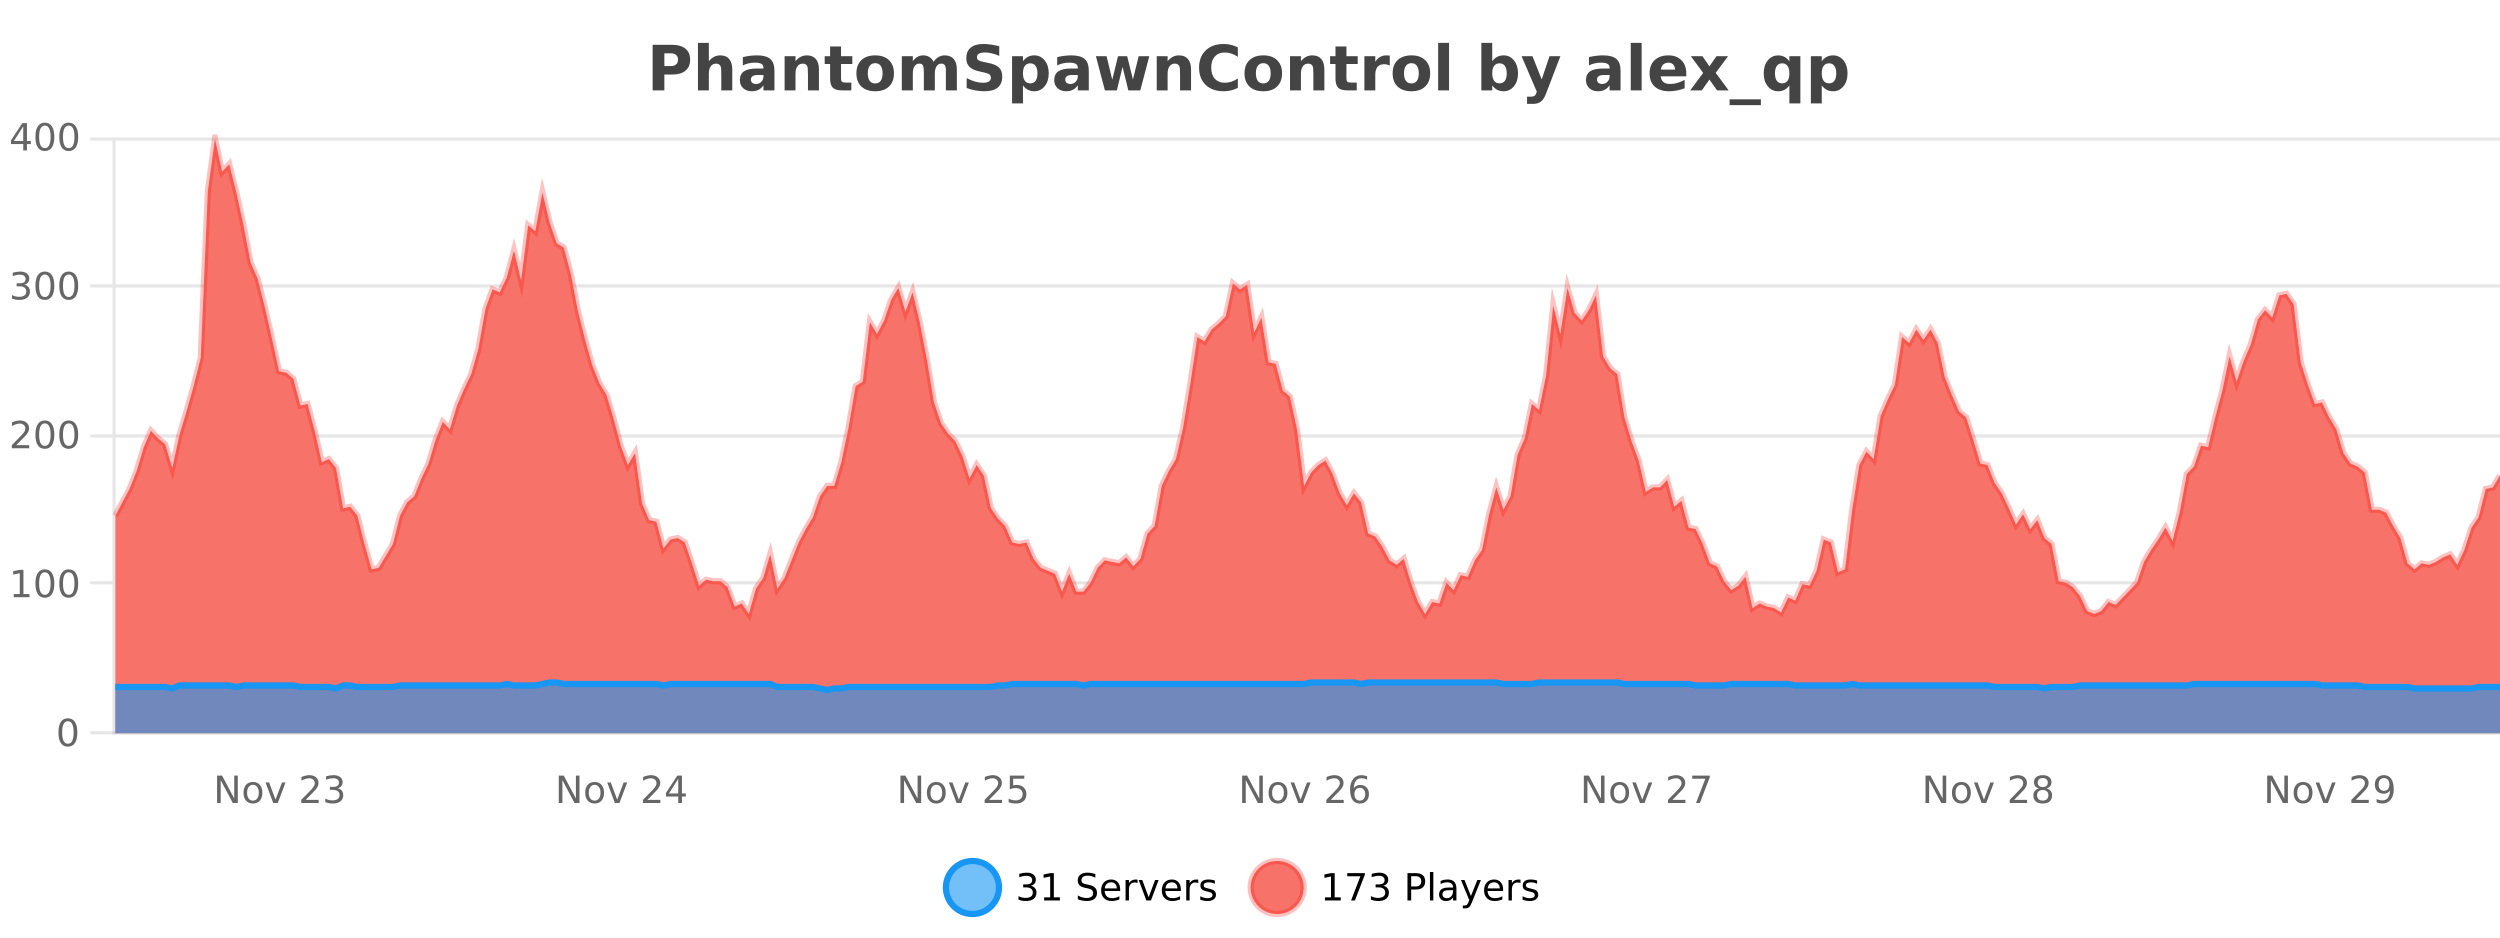 <?xml version="1.0" encoding="UTF-8"?>
<svg xmlns="http://www.w3.org/2000/svg" xmlns:xlink="http://www.w3.org/1999/xlink" width="800pt" height="300pt" viewBox="0 0 800 300" version="1.1">
<defs>
<clipPath id="clip1">
  <path d="M 274 263 L 348 263 L 348 300 L 274 300 Z M 274 263 "/>
</clipPath>
<clipPath id="clip2">
  <path d="M 371 263 L 446 263 L 446 300 L 371 300 Z M 371 263 "/>
</clipPath>
<clipPath id="clip3">
  <path d="M 36.906 44 L 800 44 L 800 234.602 L 36.906 234.602 Z M 36.906 44 "/>
</clipPath>
<clipPath id="clip4">
  <path d="M 35.906 43 L 800 43 L 800 225 L 35.906 225 Z M 35.906 43 "/>
</clipPath>
<clipPath id="clip5">
  <path d="M 36.906 218 L 800 218 L 800 234.602 L 36.906 234.602 Z M 36.906 218 "/>
</clipPath>
<clipPath id="clip6">
  <path d="M 35.906 190 L 800 190 L 800 235.602 L 35.906 235.602 Z M 35.906 190 "/>
</clipPath>
</defs>
<g id="surface909321">
<rect x="0" y="0" width="800" height="300" style="fill:rgb(100%,100%,100%);fill-opacity:1;stroke:none;"/>
<path style="fill:none;stroke-width:1;stroke-linecap:butt;stroke-linejoin:miter;stroke:rgb(0%,0%,0%);stroke-opacity:0.098;stroke-miterlimit:10;" d="M 37 234.5 L 800 234.5 "/>
<path style="fill:none;stroke-width:1;stroke-linecap:butt;stroke-linejoin:miter;stroke:rgb(0%,0%,0%);stroke-opacity:0.098;stroke-miterlimit:10;" d="M 28.906 234.5 L 36 234.5 "/>
<path style="fill:none;stroke-width:1;stroke-linecap:butt;stroke-linejoin:miter;stroke:rgb(0%,0%,0%);stroke-opacity:0.098;stroke-miterlimit:10;" d="M 37 186.5 L 800 186.5 "/>
<path style="fill:none;stroke-width:1;stroke-linecap:butt;stroke-linejoin:miter;stroke:rgb(0%,0%,0%);stroke-opacity:0.098;stroke-miterlimit:10;" d="M 28.906 186.5 L 36 186.5 "/>
<path style="fill:none;stroke-width:1;stroke-linecap:butt;stroke-linejoin:miter;stroke:rgb(0%,0%,0%);stroke-opacity:0.098;stroke-miterlimit:10;" d="M 37 139.5 L 800 139.5 "/>
<path style="fill:none;stroke-width:1;stroke-linecap:butt;stroke-linejoin:miter;stroke:rgb(0%,0%,0%);stroke-opacity:0.098;stroke-miterlimit:10;" d="M 28.906 139.5 L 36 139.5 "/>
<path style="fill:none;stroke-width:1;stroke-linecap:butt;stroke-linejoin:miter;stroke:rgb(0%,0%,0%);stroke-opacity:0.098;stroke-miterlimit:10;" d="M 37 91.5 L 800 91.5 "/>
<path style="fill:none;stroke-width:1;stroke-linecap:butt;stroke-linejoin:miter;stroke:rgb(0%,0%,0%);stroke-opacity:0.098;stroke-miterlimit:10;" d="M 28.906 91.5 L 36 91.5 "/>
<path style="fill:none;stroke-width:1;stroke-linecap:butt;stroke-linejoin:miter;stroke:rgb(0%,0%,0%);stroke-opacity:0.098;stroke-miterlimit:10;" d="M 37 44.5 L 800 44.5 "/>
<path style="fill:none;stroke-width:1;stroke-linecap:butt;stroke-linejoin:miter;stroke:rgb(0%,0%,0%);stroke-opacity:0.098;stroke-miterlimit:10;" d="M 28.906 44.5 L 36 44.5 "/>
<path style=" stroke:none;fill-rule:nonzero;fill:rgb(9.02%,58.824%,95.294%);fill-opacity:0.6;" d="M 319.672 284 C 319.672 288.688 315.871 292.484 311.188 292.484 C 306.5 292.484 302.699 288.688 302.699 284 C 302.699 279.312 306.5 275.516 311.188 275.516 C 315.871 275.516 319.672 279.312 319.672 284 Z M 319.672 284 "/>
<g clip-path="url(#clip1)" clip-rule="nonzero">
<path style="fill:none;stroke-width:2;stroke-linecap:butt;stroke-linejoin:miter;stroke:rgb(9.02%,58.824%,95.294%);stroke-opacity:1;stroke-miterlimit:10;" d="M 319.672 284 C 319.672 288.688 315.871 292.484 311.188 292.484 C 306.5 292.484 302.699 288.688 302.699 284 C 302.699 279.312 306.5 275.516 311.188 275.516 C 315.871 275.516 319.672 279.312 319.672 284 Z M 319.672 284 "/>
</g>
<path style=" stroke:none;fill-rule:nonzero;fill:rgb(0%,0%,0%);fill-opacity:1;" d="M 329.875 283.438 C 330.438 283.562 330.875 283.82 331.188 284.203 C 331.508 284.578 331.672 285.047 331.672 285.609 C 331.672 286.477 331.375 287.148 330.781 287.625 C 330.188 288.094 329.344 288.328 328.25 288.328 C 327.883 288.328 327.504 288.289 327.109 288.219 C 326.723 288.148 326.328 288.039 325.922 287.891 L 325.922 286.75 C 326.242 286.938 326.598 287.086 326.984 287.188 C 327.379 287.281 327.789 287.328 328.219 287.328 C 328.957 287.328 329.52 287.184 329.906 286.891 C 330.301 286.602 330.5 286.172 330.5 285.609 C 330.5 285.102 330.316 284.699 329.953 284.406 C 329.586 284.117 329.086 283.969 328.453 283.969 L 327.422 283.969 L 327.422 283 L 328.5 283 C 329.07 283 329.516 282.887 329.828 282.656 C 330.141 282.418 330.297 282.078 330.297 281.641 C 330.297 281.195 330.133 280.852 329.812 280.609 C 329.5 280.371 329.047 280.25 328.453 280.25 C 328.117 280.25 327.766 280.289 327.391 280.359 C 327.023 280.422 326.617 280.527 326.172 280.672 L 326.172 279.625 C 326.629 279.5 327.051 279.406 327.438 279.344 C 327.832 279.281 328.203 279.25 328.547 279.25 C 329.453 279.25 330.164 279.453 330.688 279.859 C 331.207 280.266 331.469 280.82 331.469 281.516 C 331.469 282.008 331.328 282.418 331.047 282.75 C 330.773 283.086 330.383 283.312 329.875 283.438 Z M 334.121 287.156 L 336.059 287.156 L 336.059 280.484 L 333.949 280.906 L 333.949 279.828 L 336.043 279.406 L 337.23 279.406 L 337.23 287.156 L 339.168 287.156 L 339.168 288.156 L 334.121 288.156 Z M 350.508 279.688 L 350.508 280.844 C 350.059 280.637 349.633 280.48 349.227 280.375 C 348.828 280.262 348.449 280.203 348.086 280.203 C 347.438 280.203 346.938 280.328 346.586 280.578 C 346.242 280.828 346.07 281.188 346.07 281.656 C 346.07 282.043 346.184 282.336 346.414 282.531 C 346.641 282.73 347.086 282.887 347.742 283 L 348.445 283.156 C 349.328 283.324 349.98 283.621 350.398 284.047 C 350.824 284.465 351.039 285.027 351.039 285.734 C 351.039 286.59 350.75 287.234 350.18 287.672 C 349.617 288.109 348.781 288.328 347.68 288.328 C 347.273 288.328 346.836 288.281 346.367 288.188 C 345.898 288.094 345.414 287.953 344.914 287.766 L 344.914 286.547 C 345.391 286.82 345.859 287.023 346.32 287.156 C 346.789 287.293 347.242 287.359 347.68 287.359 C 348.355 287.359 348.875 287.23 349.242 286.969 C 349.617 286.699 349.805 286.32 349.805 285.828 C 349.805 285.402 349.668 285.07 349.398 284.828 C 349.137 284.578 348.703 284.398 348.102 284.281 L 347.383 284.141 C 346.496 283.965 345.855 283.688 345.461 283.312 C 345.074 282.938 344.883 282.418 344.883 281.75 C 344.883 280.969 345.152 280.359 345.695 279.922 C 346.234 279.477 346.984 279.25 347.945 279.25 C 348.359 279.25 348.777 279.289 349.195 279.359 C 349.621 279.434 350.059 279.543 350.508 279.688 Z M 358.453 284.609 L 358.453 285.125 L 353.484 285.125 C 353.535 285.875 353.758 286.445 354.156 286.828 C 354.562 287.215 355.117 287.406 355.828 287.406 C 356.242 287.406 356.645 287.359 357.031 287.266 C 357.426 287.164 357.816 287.008 358.203 286.797 L 358.203 287.828 C 357.805 287.984 357.406 288.105 357 288.188 C 356.594 288.281 356.18 288.328 355.766 288.328 C 354.723 288.328 353.895 288.027 353.281 287.422 C 352.664 286.809 352.359 285.98 352.359 284.938 C 352.359 283.867 352.648 283.016 353.234 282.391 C 353.816 281.758 354.598 281.438 355.578 281.438 C 356.461 281.438 357.16 281.727 357.672 282.297 C 358.191 282.859 358.453 283.633 358.453 284.609 Z M 357.375 284.281 C 357.363 283.699 357.195 283.23 356.875 282.875 C 356.551 282.523 356.125 282.344 355.594 282.344 C 354.988 282.344 354.504 282.516 354.141 282.859 C 353.785 283.203 353.582 283.684 353.531 284.297 Z M 364.023 282.594 C 363.898 282.531 363.762 282.484 363.617 282.453 C 363.48 282.414 363.324 282.391 363.148 282.391 C 362.543 282.391 362.074 282.59 361.742 282.984 C 361.418 283.383 361.258 283.953 361.258 284.703 L 361.258 288.156 L 360.18 288.156 L 360.18 281.594 L 361.258 281.594 L 361.258 282.609 C 361.484 282.215 361.781 281.922 362.148 281.734 C 362.512 281.539 362.953 281.438 363.477 281.438 C 363.547 281.438 363.625 281.445 363.711 281.453 C 363.805 281.465 363.902 281.48 364.008 281.5 Z M 364.379 281.594 L 365.52 281.594 L 367.566 287.094 L 369.629 281.594 L 370.77 281.594 L 368.301 288.156 L 366.832 288.156 Z M 377.871 284.609 L 377.871 285.125 L 372.902 285.125 C 372.953 285.875 373.176 286.445 373.574 286.828 C 373.98 287.215 374.535 287.406 375.246 287.406 C 375.66 287.406 376.062 287.359 376.449 287.266 C 376.844 287.164 377.234 287.008 377.621 286.797 L 377.621 287.828 C 377.223 287.984 376.824 288.105 376.418 288.188 C 376.012 288.281 375.598 288.328 375.184 288.328 C 374.141 288.328 373.312 288.027 372.699 287.422 C 372.082 286.809 371.777 285.98 371.777 284.938 C 371.777 283.867 372.066 283.016 372.652 282.391 C 373.234 281.758 374.016 281.438 374.996 281.438 C 375.879 281.438 376.578 281.727 377.09 282.297 C 377.609 282.859 377.871 283.633 377.871 284.609 Z M 376.793 284.281 C 376.781 283.699 376.613 283.23 376.293 282.875 C 375.969 282.523 375.543 282.344 375.012 282.344 C 374.406 282.344 373.922 282.516 373.559 282.859 C 373.203 283.203 373 283.684 372.949 284.297 Z M 383.441 282.594 C 383.316 282.531 383.18 282.484 383.035 282.453 C 382.898 282.414 382.742 282.391 382.566 282.391 C 381.961 282.391 381.492 282.59 381.16 282.984 C 380.836 283.383 380.676 283.953 380.676 284.703 L 380.676 288.156 L 379.598 288.156 L 379.598 281.594 L 380.676 281.594 L 380.676 282.609 C 380.902 282.215 381.199 281.922 381.566 281.734 C 381.93 281.539 382.371 281.438 382.895 281.438 C 382.965 281.438 383.043 281.445 383.129 281.453 C 383.223 281.465 383.32 281.48 383.426 281.5 Z M 388.75 281.781 L 388.75 282.812 C 388.445 282.656 388.129 282.543 387.797 282.469 C 387.473 282.387 387.133 282.344 386.781 282.344 C 386.25 282.344 385.848 282.43 385.578 282.594 C 385.305 282.75 385.172 282.996 385.172 283.328 C 385.172 283.578 385.266 283.777 385.453 283.922 C 385.648 284.059 386.039 284.188 386.625 284.312 L 386.984 284.406 C 387.754 284.562 388.301 284.793 388.625 285.094 C 388.945 285.398 389.109 285.812 389.109 286.344 C 389.109 286.961 388.863 287.445 388.375 287.797 C 387.895 288.152 387.234 288.328 386.391 288.328 C 386.035 288.328 385.664 288.289 385.281 288.219 C 384.906 288.156 384.508 288.059 384.094 287.922 L 384.094 286.797 C 384.488 287.008 384.879 287.164 385.266 287.266 C 385.648 287.371 386.035 287.422 386.422 287.422 C 386.922 287.422 387.305 287.34 387.578 287.172 C 387.859 286.996 388 286.746 388 286.422 C 388 286.133 387.898 285.906 387.703 285.75 C 387.504 285.594 387.07 285.445 386.406 285.297 L 386.031 285.219 C 385.363 285.074 384.879 284.855 384.578 284.562 C 384.285 284.273 384.141 283.875 384.141 283.375 C 384.141 282.75 384.359 282.273 384.797 281.938 C 385.234 281.605 385.852 281.438 386.656 281.438 C 387.051 281.438 387.426 281.469 387.781 281.531 C 388.133 281.586 388.457 281.668 388.75 281.781 Z M 321.188 277.016 "/>
<path style=" stroke:none;fill-rule:nonzero;fill:rgb(96.863%,44.706%,40.784%);fill-opacity:1;" d="M 417.172 284 C 417.172 288.688 413.375 292.484 408.688 292.484 C 404 292.484 400.203 288.688 400.203 284 C 400.203 279.312 404 275.516 408.688 275.516 C 413.375 275.516 417.172 279.312 417.172 284 Z M 417.172 284 "/>
<g clip-path="url(#clip2)" clip-rule="nonzero">
<path style="fill:none;stroke-width:2;stroke-linecap:butt;stroke-linejoin:miter;stroke:rgb(100%,4.706%,0%);stroke-opacity:0.247;stroke-miterlimit:10;" d="M 417.172 284 C 417.172 288.688 413.375 292.484 408.688 292.484 C 404 292.484 400.203 288.688 400.203 284 C 400.203 279.312 404 275.516 408.688 275.516 C 413.375 275.516 417.172 279.312 417.172 284 Z M 417.172 284 "/>
</g>
<path style=" stroke:none;fill-rule:nonzero;fill:rgb(0%,0%,0%);fill-opacity:1;" d="M 423.984 287.156 L 425.922 287.156 L 425.922 280.484 L 423.812 280.906 L 423.812 279.828 L 425.906 279.406 L 427.094 279.406 L 427.094 287.156 L 429.031 287.156 L 429.031 288.156 L 423.984 288.156 Z M 431.121 279.406 L 436.746 279.406 L 436.746 279.906 L 433.574 288.156 L 432.34 288.156 L 435.324 280.406 L 431.121 280.406 Z M 442.648 283.438 C 443.211 283.562 443.648 283.82 443.961 284.203 C 444.281 284.578 444.445 285.047 444.445 285.609 C 444.445 286.477 444.148 287.148 443.555 287.625 C 442.961 288.094 442.117 288.328 441.023 288.328 C 440.656 288.328 440.277 288.289 439.883 288.219 C 439.496 288.148 439.102 288.039 438.695 287.891 L 438.695 286.75 C 439.016 286.938 439.371 287.086 439.758 287.188 C 440.152 287.281 440.562 287.328 440.992 287.328 C 441.73 287.328 442.293 287.184 442.68 286.891 C 443.074 286.602 443.273 286.172 443.273 285.609 C 443.273 285.102 443.09 284.699 442.727 284.406 C 442.359 284.117 441.859 283.969 441.227 283.969 L 440.195 283.969 L 440.195 283 L 441.273 283 C 441.844 283 442.289 282.887 442.602 282.656 C 442.914 282.418 443.07 282.078 443.07 281.641 C 443.07 281.195 442.906 280.852 442.586 280.609 C 442.273 280.371 441.82 280.25 441.227 280.25 C 440.891 280.25 440.539 280.289 440.164 280.359 C 439.797 280.422 439.391 280.527 438.945 280.672 L 438.945 279.625 C 439.402 279.5 439.824 279.406 440.211 279.344 C 440.605 279.281 440.977 279.25 441.32 279.25 C 442.227 279.25 442.938 279.453 443.461 279.859 C 443.98 280.266 444.242 280.82 444.242 281.516 C 444.242 282.008 444.102 282.418 443.82 282.75 C 443.547 283.086 443.156 283.312 442.648 283.438 Z M 451.578 280.375 L 451.578 283.672 L 453.062 283.672 C 453.613 283.672 454.039 283.531 454.344 283.25 C 454.645 282.961 454.797 282.547 454.797 282.016 C 454.797 281.496 454.645 281.094 454.344 280.812 C 454.039 280.523 453.613 280.375 453.062 280.375 Z M 450.391 279.406 L 453.062 279.406 C 454.051 279.406 454.797 279.633 455.297 280.078 C 455.797 280.516 456.047 281.164 456.047 282.016 C 456.047 282.883 455.797 283.539 455.297 283.984 C 454.797 284.422 454.051 284.641 453.062 284.641 L 451.578 284.641 L 451.578 288.156 L 450.391 288.156 Z M 457.582 279.031 L 458.66 279.031 L 458.66 288.156 L 457.582 288.156 Z M 463.898 284.859 C 463.031 284.859 462.43 284.961 462.086 285.156 C 461.75 285.355 461.586 285.695 461.586 286.172 C 461.586 286.559 461.711 286.867 461.961 287.094 C 462.219 287.312 462.562 287.422 462.992 287.422 C 463.594 287.422 464.074 287.215 464.43 286.797 C 464.793 286.371 464.977 285.805 464.977 285.094 L 464.977 284.859 Z M 466.055 284.406 L 466.055 288.156 L 464.977 288.156 L 464.977 287.156 C 464.727 287.555 464.418 287.852 464.055 288.047 C 463.688 288.234 463.242 288.328 462.711 288.328 C 462.031 288.328 461.496 288.141 461.102 287.766 C 460.703 287.383 460.508 286.875 460.508 286.25 C 460.508 285.512 460.75 284.953 461.242 284.578 C 461.742 284.203 462.48 284.016 463.461 284.016 L 464.977 284.016 L 464.977 283.906 C 464.977 283.406 464.809 283.023 464.477 282.75 C 464.152 282.48 463.699 282.344 463.117 282.344 C 462.742 282.344 462.371 282.391 462.008 282.484 C 461.652 282.578 461.312 282.715 460.992 282.891 L 460.992 281.891 C 461.387 281.734 461.766 281.621 462.133 281.547 C 462.508 281.477 462.871 281.438 463.227 281.438 C 464.172 281.438 464.883 281.684 465.352 282.172 C 465.82 282.664 466.055 283.406 466.055 284.406 Z M 471.004 288.766 C 470.699 289.547 470.402 290.055 470.113 290.297 C 469.82 290.535 469.434 290.656 468.957 290.656 L 468.098 290.656 L 468.098 289.75 L 468.723 289.75 C 469.023 289.75 469.254 289.676 469.41 289.531 C 469.574 289.395 469.758 289.066 469.957 288.547 L 470.16 288.047 L 467.504 281.594 L 468.645 281.594 L 470.691 286.719 L 472.754 281.594 L 473.895 281.594 Z M 480.996 284.609 L 480.996 285.125 L 476.027 285.125 C 476.078 285.875 476.301 286.445 476.699 286.828 C 477.105 287.215 477.66 287.406 478.371 287.406 C 478.785 287.406 479.188 287.359 479.574 287.266 C 479.969 287.164 480.359 287.008 480.746 286.797 L 480.746 287.828 C 480.348 287.984 479.949 288.105 479.543 288.188 C 479.137 288.281 478.723 288.328 478.309 288.328 C 477.266 288.328 476.438 288.027 475.824 287.422 C 475.207 286.809 474.902 285.98 474.902 284.938 C 474.902 283.867 475.191 283.016 475.777 282.391 C 476.359 281.758 477.141 281.438 478.121 281.438 C 479.004 281.438 479.703 281.727 480.215 282.297 C 480.734 282.859 480.996 283.633 480.996 284.609 Z M 479.918 284.281 C 479.906 283.699 479.738 283.23 479.418 282.875 C 479.094 282.523 478.668 282.344 478.137 282.344 C 477.531 282.344 477.047 282.516 476.684 282.859 C 476.328 283.203 476.125 283.684 476.074 284.297 Z M 486.566 282.594 C 486.441 282.531 486.305 282.484 486.16 282.453 C 486.023 282.414 485.867 282.391 485.691 282.391 C 485.086 282.391 484.617 282.59 484.285 282.984 C 483.961 283.383 483.801 283.953 483.801 284.703 L 483.801 288.156 L 482.723 288.156 L 482.723 281.594 L 483.801 281.594 L 483.801 282.609 C 484.027 282.215 484.324 281.922 484.691 281.734 C 485.055 281.539 485.496 281.438 486.02 281.438 C 486.09 281.438 486.168 281.445 486.254 281.453 C 486.348 281.465 486.445 281.48 486.551 281.5 Z M 491.875 281.781 L 491.875 282.812 C 491.57 282.656 491.254 282.543 490.922 282.469 C 490.598 282.387 490.258 282.344 489.906 282.344 C 489.375 282.344 488.973 282.43 488.703 282.594 C 488.43 282.75 488.297 282.996 488.297 283.328 C 488.297 283.578 488.391 283.777 488.578 283.922 C 488.773 284.059 489.164 284.188 489.75 284.312 L 490.109 284.406 C 490.879 284.562 491.426 284.793 491.75 285.094 C 492.07 285.398 492.234 285.812 492.234 286.344 C 492.234 286.961 491.988 287.445 491.5 287.797 C 491.02 288.152 490.359 288.328 489.516 288.328 C 489.16 288.328 488.789 288.289 488.406 288.219 C 488.031 288.156 487.633 288.059 487.219 287.922 L 487.219 286.797 C 487.613 287.008 488.004 287.164 488.391 287.266 C 488.773 287.371 489.16 287.422 489.547 287.422 C 490.047 287.422 490.43 287.34 490.703 287.172 C 490.984 286.996 491.125 286.746 491.125 286.422 C 491.125 286.133 491.023 285.906 490.828 285.75 C 490.629 285.594 490.195 285.445 489.531 285.297 L 489.156 285.219 C 488.488 285.074 488.004 284.855 487.703 284.562 C 487.41 284.273 487.266 283.875 487.266 283.375 C 487.266 282.75 487.484 282.273 487.922 281.938 C 488.359 281.605 488.977 281.438 489.781 281.438 C 490.176 281.438 490.551 281.469 490.906 281.531 C 491.258 281.586 491.582 281.668 491.875 281.781 Z M 418.688 277.016 "/>
<path style=" stroke:none;fill-rule:nonzero;fill:rgb(26.667%,26.667%,26.667%);fill-opacity:1;" d="M 208.844 14.344 L 215.078 14.344 C 216.93 14.344 218.352 14.758 219.344 15.578 C 220.344 16.402 220.844 17.574 220.844 19.094 C 220.844 20.625 220.344 21.805 219.344 22.625 C 218.352 23.449 216.93 23.859 215.078 23.859 L 212.594 23.859 L 212.594 28.922 L 208.844 28.922 Z M 212.594 17.062 L 212.594 21.141 L 214.672 21.141 C 215.398 21.141 215.961 20.965 216.359 20.609 C 216.766 20.258 216.969 19.75 216.969 19.094 C 216.969 18.449 216.766 17.949 216.359 17.594 C 215.961 17.242 215.398 17.062 214.672 17.062 Z M 234.328 22.266 L 234.328 28.922 L 230.812 28.922 L 230.812 23.844 C 230.812 22.887 230.789 22.23 230.75 21.875 C 230.707 21.512 230.633 21.246 230.531 21.078 C 230.395 20.852 230.207 20.672 229.969 20.547 C 229.738 20.422 229.473 20.359 229.172 20.359 C 228.441 20.359 227.867 20.641 227.453 21.203 C 227.035 21.766 226.828 22.547 226.828 23.547 L 226.828 28.922 L 223.344 28.922 L 223.344 13.719 L 226.828 13.719 L 226.828 19.578 C 227.359 18.945 227.922 18.477 228.516 18.172 C 229.109 17.871 229.758 17.719 230.469 17.719 C 231.738 17.719 232.695 18.109 233.344 18.891 C 234 19.664 234.328 20.789 234.328 22.266 Z M 242.477 24 C 241.746 24 241.199 24.125 240.836 24.375 C 240.469 24.617 240.289 24.98 240.289 25.469 C 240.289 25.906 240.434 26.25 240.727 26.5 C 241.027 26.75 241.438 26.875 241.961 26.875 C 242.617 26.875 243.168 26.641 243.617 26.172 C 244.074 25.703 244.305 25.117 244.305 24.406 L 244.305 24 Z M 247.82 22.688 L 247.82 28.922 L 244.305 28.922 L 244.305 27.297 C 243.836 27.965 243.305 28.449 242.711 28.75 C 242.125 29.051 241.414 29.203 240.57 29.203 C 239.445 29.203 238.527 28.875 237.82 28.219 C 237.109 27.555 236.758 26.695 236.758 25.641 C 236.758 24.359 237.195 23.422 238.07 22.828 C 238.953 22.227 240.344 21.922 242.242 21.922 L 244.305 21.922 L 244.305 21.641 C 244.305 21.09 244.086 20.688 243.648 20.438 C 243.211 20.18 242.527 20.047 241.602 20.047 C 240.852 20.047 240.152 20.125 239.508 20.281 C 238.859 20.43 238.262 20.648 237.711 20.938 L 237.711 18.281 C 238.461 18.094 239.211 17.953 239.961 17.859 C 240.719 17.766 241.48 17.719 242.242 17.719 C 244.211 17.719 245.633 18.109 246.508 18.891 C 247.383 19.664 247.82 20.93 247.82 22.688 Z M 262.062 22.266 L 262.062 28.922 L 258.547 28.922 L 258.547 23.828 C 258.547 22.883 258.523 22.23 258.484 21.875 C 258.441 21.512 258.367 21.246 258.266 21.078 C 258.129 20.852 257.941 20.672 257.703 20.547 C 257.473 20.422 257.207 20.359 256.906 20.359 C 256.176 20.359 255.602 20.641 255.188 21.203 C 254.77 21.766 254.562 22.547 254.562 23.547 L 254.562 28.922 L 251.078 28.922 L 251.078 17.984 L 254.562 17.984 L 254.562 19.578 C 255.094 18.945 255.656 18.477 256.25 18.172 C 256.844 17.871 257.492 17.719 258.203 17.719 C 259.473 17.719 260.43 18.109 261.078 18.891 C 261.734 19.664 262.062 20.789 262.062 22.266 Z M 269.133 14.875 L 269.133 17.984 L 272.742 17.984 L 272.742 20.484 L 269.133 20.484 L 269.133 25.125 C 269.133 25.637 269.23 25.98 269.43 26.156 C 269.637 26.336 270.039 26.422 270.633 26.422 L 272.43 26.422 L 272.43 28.922 L 269.43 28.922 C 268.055 28.922 267.074 28.637 266.492 28.062 C 265.918 27.48 265.633 26.5 265.633 25.125 L 265.633 20.484 L 263.898 20.484 L 263.898 17.984 L 265.633 17.984 L 265.633 14.875 Z M 280.082 20.219 C 279.301 20.219 278.707 20.5 278.301 21.062 C 277.895 21.617 277.691 22.418 277.691 23.469 C 277.691 24.512 277.895 25.312 278.301 25.875 C 278.707 26.43 279.301 26.703 280.082 26.703 C 280.84 26.703 281.418 26.43 281.816 25.875 C 282.223 25.312 282.426 24.512 282.426 23.469 C 282.426 22.418 282.223 21.617 281.816 21.062 C 281.418 20.5 280.84 20.219 280.082 20.219 Z M 280.082 17.719 C 281.957 17.719 283.418 18.23 284.473 19.25 C 285.535 20.262 286.066 21.668 286.066 23.469 C 286.066 25.262 285.535 26.668 284.473 27.688 C 283.418 28.699 281.957 29.203 280.082 29.203 C 278.184 29.203 276.707 28.699 275.645 27.688 C 274.582 26.668 274.051 25.262 274.051 23.469 C 274.051 21.668 274.582 20.262 275.645 19.25 C 276.707 18.23 278.184 17.719 280.082 17.719 Z M 298.742 19.797 C 299.188 19.121 299.715 18.605 300.32 18.25 C 300.934 17.898 301.605 17.719 302.336 17.719 C 303.586 17.719 304.539 18.109 305.195 18.891 C 305.859 19.664 306.195 20.789 306.195 22.266 L 306.195 28.922 L 302.68 28.922 L 302.68 23.219 C 302.68 23.137 302.68 23.047 302.68 22.953 C 302.688 22.859 302.695 22.73 302.695 22.562 C 302.695 21.793 302.578 21.234 302.352 20.891 C 302.121 20.539 301.75 20.359 301.242 20.359 C 300.586 20.359 300.074 20.637 299.711 21.188 C 299.344 21.73 299.156 22.516 299.148 23.547 L 299.148 28.922 L 295.633 28.922 L 295.633 23.219 C 295.633 22.012 295.527 21.234 295.32 20.891 C 295.109 20.539 294.742 20.359 294.211 20.359 C 293.531 20.359 293.012 20.637 292.648 21.188 C 292.281 21.73 292.102 22.516 292.102 23.547 L 292.102 28.922 L 288.586 28.922 L 288.586 17.984 L 292.102 17.984 L 292.102 19.578 C 292.539 18.965 293.031 18.5 293.586 18.188 C 294.137 17.875 294.75 17.719 295.43 17.719 C 296.18 17.719 296.844 17.902 297.43 18.266 C 298.012 18.633 298.449 19.141 298.742 19.797 Z M 319.758 14.797 L 319.758 17.891 C 318.953 17.527 318.172 17.258 317.414 17.078 C 316.652 16.891 315.934 16.797 315.258 16.797 C 314.359 16.797 313.695 16.922 313.258 17.172 C 312.828 17.422 312.617 17.809 312.617 18.328 C 312.617 18.715 312.762 19.016 313.055 19.234 C 313.344 19.453 313.871 19.641 314.633 19.797 L 316.227 20.125 C 317.852 20.449 319 20.945 319.68 21.609 C 320.367 22.277 320.711 23.219 320.711 24.438 C 320.711 26.043 320.23 27.242 319.273 28.031 C 318.324 28.812 316.871 29.203 314.914 29.203 C 313.984 29.203 313.055 29.113 312.117 28.938 C 311.188 28.762 310.262 28.5 309.336 28.156 L 309.336 24.984 C 310.262 25.484 311.156 25.859 312.023 26.109 C 312.898 26.359 313.742 26.484 314.555 26.484 C 315.375 26.484 316 26.352 316.43 26.078 C 316.867 25.797 317.086 25.402 317.086 24.891 C 317.086 24.445 316.934 24.094 316.633 23.844 C 316.34 23.594 315.75 23.371 314.867 23.172 L 313.414 22.859 C 311.953 22.547 310.887 22.055 310.211 21.375 C 309.543 20.688 309.211 19.762 309.211 18.594 C 309.211 17.148 309.68 16.031 310.617 15.25 C 311.555 14.469 312.902 14.078 314.664 14.078 C 315.465 14.078 316.289 14.141 317.133 14.266 C 317.977 14.383 318.852 14.559 319.758 14.797 Z M 327.348 27.344 L 327.348 33.078 L 323.863 33.078 L 323.863 17.984 L 327.348 17.984 L 327.348 19.578 C 327.836 18.945 328.371 18.477 328.957 18.172 C 329.539 17.871 330.211 17.719 330.973 17.719 C 332.324 17.719 333.434 18.258 334.301 19.328 C 335.164 20.402 335.598 21.781 335.598 23.469 C 335.598 25.148 335.164 26.523 334.301 27.594 C 333.434 28.668 332.324 29.203 330.973 29.203 C 330.211 29.203 329.539 29.051 328.957 28.75 C 328.371 28.449 327.836 27.98 327.348 27.344 Z M 329.676 20.266 C 328.926 20.266 328.348 20.543 327.941 21.094 C 327.543 21.637 327.348 22.43 327.348 23.469 C 327.348 24.5 327.543 25.293 327.941 25.844 C 328.348 26.398 328.926 26.672 329.676 26.672 C 330.426 26.672 330.996 26.402 331.395 25.859 C 331.789 25.309 331.988 24.512 331.988 23.469 C 331.988 22.43 331.789 21.637 331.395 21.094 C 330.996 20.543 330.426 20.266 329.676 20.266 Z M 343.07 24 C 342.34 24 341.793 24.125 341.43 24.375 C 341.062 24.617 340.883 24.98 340.883 25.469 C 340.883 25.906 341.027 26.25 341.32 26.5 C 341.621 26.75 342.031 26.875 342.555 26.875 C 343.211 26.875 343.762 26.641 344.211 26.172 C 344.668 25.703 344.898 25.117 344.898 24.406 L 344.898 24 Z M 348.414 22.688 L 348.414 28.922 L 344.898 28.922 L 344.898 27.297 C 344.43 27.965 343.898 28.449 343.305 28.75 C 342.719 29.051 342.008 29.203 341.164 29.203 C 340.039 29.203 339.121 28.875 338.414 28.219 C 337.703 27.555 337.352 26.695 337.352 25.641 C 337.352 24.359 337.789 23.422 338.664 22.828 C 339.547 22.227 340.938 21.922 342.836 21.922 L 344.898 21.922 L 344.898 21.641 C 344.898 21.09 344.68 20.688 344.242 20.438 C 343.805 20.18 343.121 20.047 342.195 20.047 C 341.445 20.047 340.746 20.125 340.102 20.281 C 339.453 20.43 338.855 20.648 338.305 20.938 L 338.305 18.281 C 339.055 18.094 339.805 17.953 340.555 17.859 C 341.312 17.766 342.074 17.719 342.836 17.719 C 344.805 17.719 346.227 18.109 347.102 18.891 C 347.977 19.664 348.414 20.93 348.414 22.688 Z M 350.691 17.984 L 354.098 17.984 L 355.926 25.516 L 357.77 17.984 L 360.691 17.984 L 362.535 25.438 L 364.379 17.984 L 367.77 17.984 L 364.895 28.922 L 361.066 28.922 L 359.223 21.406 L 357.395 28.922 L 353.566 28.922 Z M 381.137 22.266 L 381.137 28.922 L 377.621 28.922 L 377.621 23.828 C 377.621 22.883 377.598 22.23 377.559 21.875 C 377.516 21.512 377.441 21.246 377.34 21.078 C 377.203 20.852 377.016 20.672 376.777 20.547 C 376.547 20.422 376.281 20.359 375.98 20.359 C 375.25 20.359 374.676 20.641 374.262 21.203 C 373.844 21.766 373.637 22.547 373.637 23.547 L 373.637 28.922 L 370.152 28.922 L 370.152 17.984 L 373.637 17.984 L 373.637 19.578 C 374.168 18.945 374.73 18.477 375.324 18.172 C 375.918 17.871 376.566 17.719 377.277 17.719 C 378.547 17.719 379.504 18.109 380.152 18.891 C 380.809 19.664 381.137 20.789 381.137 22.266 Z M 396.109 28.125 C 395.41 28.48 394.688 28.746 393.938 28.922 C 393.195 29.109 392.414 29.203 391.594 29.203 C 389.164 29.203 387.242 28.527 385.828 27.172 C 384.41 25.809 383.703 23.965 383.703 21.641 C 383.703 19.32 384.41 17.48 385.828 16.125 C 387.242 14.762 389.164 14.078 391.594 14.078 C 392.414 14.078 393.195 14.172 393.938 14.359 C 394.688 14.539 395.41 14.805 396.109 15.156 L 396.109 18.172 C 395.41 17.703 394.723 17.359 394.047 17.141 C 393.367 16.914 392.656 16.797 391.906 16.797 C 390.562 16.797 389.504 17.23 388.734 18.094 C 387.973 18.949 387.594 20.133 387.594 21.641 C 387.594 23.152 387.973 24.34 388.734 25.203 C 389.504 26.059 390.562 26.484 391.906 26.484 C 392.656 26.484 393.367 26.375 394.047 26.156 C 394.723 25.93 395.41 25.578 396.109 25.109 Z M 404.273 20.219 C 403.492 20.219 402.898 20.5 402.492 21.062 C 402.086 21.617 401.883 22.418 401.883 23.469 C 401.883 24.512 402.086 25.312 402.492 25.875 C 402.898 26.43 403.492 26.703 404.273 26.703 C 405.031 26.703 405.609 26.43 406.008 25.875 C 406.414 25.312 406.617 24.512 406.617 23.469 C 406.617 22.418 406.414 21.617 406.008 21.062 C 405.609 20.5 405.031 20.219 404.273 20.219 Z M 404.273 17.719 C 406.148 17.719 407.609 18.23 408.664 19.25 C 409.727 20.262 410.258 21.668 410.258 23.469 C 410.258 25.262 409.727 26.668 408.664 27.688 C 407.609 28.699 406.148 29.203 404.273 29.203 C 402.375 29.203 400.898 28.699 399.836 27.688 C 398.773 26.668 398.242 25.262 398.242 23.469 C 398.242 21.668 398.773 20.262 399.836 19.25 C 400.898 18.23 402.375 17.719 404.273 17.719 Z M 423.793 22.266 L 423.793 28.922 L 420.277 28.922 L 420.277 23.828 C 420.277 22.883 420.254 22.23 420.215 21.875 C 420.172 21.512 420.098 21.246 419.996 21.078 C 419.859 20.852 419.672 20.672 419.434 20.547 C 419.203 20.422 418.938 20.359 418.637 20.359 C 417.906 20.359 417.332 20.641 416.918 21.203 C 416.5 21.766 416.293 22.547 416.293 23.547 L 416.293 28.922 L 412.809 28.922 L 412.809 17.984 L 416.293 17.984 L 416.293 19.578 C 416.824 18.945 417.387 18.477 417.98 18.172 C 418.574 17.871 419.223 17.719 419.934 17.719 C 421.203 17.719 422.16 18.109 422.809 18.891 C 423.465 19.664 423.793 20.789 423.793 22.266 Z M 430.859 14.875 L 430.859 17.984 L 434.469 17.984 L 434.469 20.484 L 430.859 20.484 L 430.859 25.125 C 430.859 25.637 430.957 25.98 431.156 26.156 C 431.363 26.336 431.766 26.422 432.359 26.422 L 434.156 26.422 L 434.156 28.922 L 431.156 28.922 C 429.781 28.922 428.801 28.637 428.219 28.062 C 427.645 27.48 427.359 26.5 427.359 25.125 L 427.359 20.484 L 425.625 20.484 L 425.625 17.984 L 427.359 17.984 L 427.359 14.875 Z M 444.734 20.969 C 444.422 20.824 444.113 20.719 443.812 20.656 C 443.508 20.586 443.207 20.547 442.906 20.547 C 442 20.547 441.301 20.836 440.812 21.406 C 440.332 21.98 440.094 22.805 440.094 23.875 L 440.094 28.922 L 436.609 28.922 L 436.609 17.984 L 440.094 17.984 L 440.094 19.781 C 440.539 19.062 441.055 18.543 441.641 18.219 C 442.223 17.887 442.922 17.719 443.734 17.719 C 443.859 17.719 443.988 17.727 444.125 17.734 C 444.258 17.746 444.457 17.766 444.719 17.797 Z M 451.672 20.219 C 450.891 20.219 450.297 20.5 449.891 21.062 C 449.484 21.617 449.281 22.418 449.281 23.469 C 449.281 24.512 449.484 25.312 449.891 25.875 C 450.297 26.43 450.891 26.703 451.672 26.703 C 452.43 26.703 453.008 26.43 453.406 25.875 C 453.812 25.312 454.016 24.512 454.016 23.469 C 454.016 22.418 453.812 21.617 453.406 21.062 C 453.008 20.5 452.43 20.219 451.672 20.219 Z M 451.672 17.719 C 453.547 17.719 455.008 18.23 456.062 19.25 C 457.125 20.262 457.656 21.668 457.656 23.469 C 457.656 25.262 457.125 26.668 456.062 27.688 C 455.008 28.699 453.547 29.203 451.672 29.203 C 449.773 29.203 448.297 28.699 447.234 27.688 C 446.172 26.668 445.641 25.262 445.641 23.469 C 445.641 21.668 446.172 20.262 447.234 19.25 C 448.297 18.23 449.773 17.719 451.672 17.719 Z M 460.211 13.719 L 463.695 13.719 L 463.695 28.922 L 460.211 28.922 Z M 479.844 26.672 C 480.594 26.672 481.164 26.402 481.562 25.859 C 481.957 25.309 482.156 24.512 482.156 23.469 C 482.156 22.43 481.957 21.637 481.562 21.094 C 481.164 20.543 480.594 20.266 479.844 20.266 C 479.094 20.266 478.516 20.543 478.109 21.094 C 477.711 21.637 477.516 22.43 477.516 23.469 C 477.516 24.5 477.711 25.293 478.109 25.844 C 478.516 26.398 479.094 26.672 479.844 26.672 Z M 477.516 19.578 C 478.004 18.945 478.539 18.477 479.125 18.172 C 479.707 17.871 480.379 17.719 481.141 17.719 C 482.492 17.719 483.602 18.258 484.469 19.328 C 485.332 20.402 485.766 21.781 485.766 23.469 C 485.766 25.148 485.332 26.523 484.469 27.594 C 483.602 28.668 482.492 29.203 481.141 29.203 C 480.379 29.203 479.707 29.051 479.125 28.75 C 478.539 28.449 478.004 27.98 477.516 27.344 L 477.516 28.922 L 474.031 28.922 L 474.031 13.719 L 477.516 13.719 Z M 486.906 17.984 L 490.391 17.984 L 493.344 25.406 L 495.844 17.984 L 499.328 17.984 L 494.734 29.953 C 494.273 31.172 493.734 32.02 493.109 32.5 C 492.492 32.988 491.688 33.234 490.688 33.234 L 488.656 33.234 L 488.656 30.938 L 489.75 30.938 C 490.344 30.938 490.773 30.844 491.047 30.656 C 491.316 30.469 491.523 30.129 491.672 29.641 L 491.781 29.344 Z M 513.234 24 C 512.504 24 511.957 24.125 511.594 24.375 C 511.227 24.617 511.047 24.98 511.047 25.469 C 511.047 25.906 511.191 26.25 511.484 26.5 C 511.785 26.75 512.195 26.875 512.719 26.875 C 513.375 26.875 513.926 26.641 514.375 26.172 C 514.832 25.703 515.062 25.117 515.062 24.406 L 515.062 24 Z M 518.578 22.688 L 518.578 28.922 L 515.062 28.922 L 515.062 27.297 C 514.594 27.965 514.062 28.449 513.469 28.75 C 512.883 29.051 512.172 29.203 511.328 29.203 C 510.203 29.203 509.285 28.875 508.578 28.219 C 507.867 27.555 507.516 26.695 507.516 25.641 C 507.516 24.359 507.953 23.422 508.828 22.828 C 509.711 22.227 511.102 21.922 513 21.922 L 515.062 21.922 L 515.062 21.641 C 515.062 21.09 514.844 20.688 514.406 20.438 C 513.969 20.18 513.285 20.047 512.359 20.047 C 511.609 20.047 510.91 20.125 510.266 20.281 C 509.617 20.43 509.02 20.648 508.469 20.938 L 508.469 18.281 C 509.219 18.094 509.969 17.953 510.719 17.859 C 511.477 17.766 512.238 17.719 513 17.719 C 514.969 17.719 516.391 18.109 517.266 18.891 C 518.141 19.664 518.578 20.93 518.578 22.688 Z M 521.844 13.719 L 525.328 13.719 L 525.328 28.922 L 521.844 28.922 Z M 539.602 23.422 L 539.602 24.422 L 531.43 24.422 C 531.512 25.246 531.809 25.859 532.32 26.266 C 532.828 26.672 533.539 26.875 534.445 26.875 C 535.184 26.875 535.938 26.766 536.711 26.547 C 537.48 26.328 538.273 26 539.086 25.562 L 539.086 28.25 C 538.262 28.562 537.434 28.797 536.602 28.953 C 535.777 29.117 534.953 29.203 534.133 29.203 C 532.152 29.203 530.609 28.703 529.508 27.703 C 528.414 26.695 527.867 25.281 527.867 23.469 C 527.867 21.68 528.402 20.273 529.477 19.25 C 530.559 18.23 532.043 17.719 533.93 17.719 C 535.648 17.719 537.023 18.242 538.055 19.281 C 539.086 20.312 539.602 21.695 539.602 23.422 Z M 536.008 22.266 C 536.008 21.602 535.812 21.062 535.43 20.656 C 535.043 20.25 534.539 20.047 533.914 20.047 C 533.234 20.047 532.684 20.242 532.258 20.625 C 531.84 21 531.578 21.547 531.477 22.266 Z M 545.012 23.328 L 541.074 17.984 L 544.777 17.984 L 547.012 21.219 L 549.277 17.984 L 552.98 17.984 L 549.027 23.312 L 553.168 28.922 L 549.465 28.922 L 547.012 25.469 L 544.574 28.922 L 540.871 28.922 Z M 563.477 31.781 L 563.477 33.641 L 553.477 33.641 L 553.477 31.781 Z M 570.289 20.266 C 569.547 20.266 568.98 20.543 568.586 21.094 C 568.188 21.637 567.992 22.43 567.992 23.469 C 567.992 24.512 568.188 25.309 568.586 25.859 C 568.98 26.402 569.547 26.672 570.289 26.672 C 571.039 26.672 571.609 26.402 572.008 25.859 C 572.402 25.309 572.602 24.512 572.602 23.469 C 572.602 22.43 572.402 21.637 572.008 21.094 C 571.609 20.543 571.039 20.266 570.289 20.266 Z M 572.602 27.344 C 572.121 27.992 571.59 28.465 571.008 28.766 C 570.422 29.055 569.75 29.203 568.992 29.203 C 567.648 29.203 566.543 28.668 565.68 27.594 C 564.812 26.523 564.383 25.148 564.383 23.469 C 564.383 21.781 564.812 20.406 565.68 19.344 C 566.543 18.273 567.648 17.734 568.992 17.734 C 569.75 17.734 570.422 17.887 571.008 18.188 C 571.59 18.492 572.121 18.965 572.602 19.609 L 572.602 17.984 L 576.117 17.984 L 576.117 33.078 L 572.602 33.078 Z M 582.961 27.344 L 582.961 33.078 L 579.477 33.078 L 579.477 17.984 L 582.961 17.984 L 582.961 19.578 C 583.449 18.945 583.984 18.477 584.57 18.172 C 585.152 17.871 585.824 17.719 586.586 17.719 C 587.938 17.719 589.047 18.258 589.914 19.328 C 590.777 20.402 591.211 21.781 591.211 23.469 C 591.211 25.148 590.777 26.523 589.914 27.594 C 589.047 28.668 587.938 29.203 586.586 29.203 C 585.824 29.203 585.152 29.051 584.57 28.75 C 583.984 28.449 583.449 27.98 582.961 27.344 Z M 585.289 20.266 C 584.539 20.266 583.961 20.543 583.555 21.094 C 583.156 21.637 582.961 22.43 582.961 23.469 C 582.961 24.5 583.156 25.293 583.555 25.844 C 583.961 26.398 584.539 26.672 585.289 26.672 C 586.039 26.672 586.609 26.402 587.008 25.859 C 587.402 25.309 587.602 24.512 587.602 23.469 C 587.602 22.43 587.402 21.637 587.008 21.094 C 586.609 20.543 586.039 20.266 585.289 20.266 Z M 207 10.359 "/>
<path style="fill:none;stroke-width:1;stroke-linecap:butt;stroke-linejoin:miter;stroke:rgb(0%,0%,0%);stroke-opacity:0.098;stroke-miterlimit:10;" d="M 36 234.5 L 801 234.5 "/>
<path style=" stroke:none;fill-rule:nonzero;fill:rgb(40%,40%,40%);fill-opacity:1;" d="M 69.469 248.203 L 71.062 248.203 L 74.953 255.516 L 74.953 248.203 L 76.094 248.203 L 76.094 256.953 L 74.5 256.953 L 70.625 249.641 L 70.625 256.953 L 69.469 256.953 Z M 80.945 251.141 C 80.371 251.141 79.914 251.371 79.57 251.828 C 79.234 252.277 79.07 252.891 79.07 253.672 C 79.07 254.465 79.234 255.086 79.57 255.531 C 79.902 255.98 80.359 256.203 80.945 256.203 C 81.516 256.203 81.969 255.98 82.305 255.531 C 82.648 255.074 82.82 254.453 82.82 253.672 C 82.82 252.902 82.648 252.289 82.305 251.828 C 81.969 251.371 81.516 251.141 80.945 251.141 Z M 80.945 250.234 C 81.883 250.234 82.617 250.543 83.148 251.156 C 83.688 251.762 83.961 252.602 83.961 253.672 C 83.961 254.746 83.688 255.59 83.148 256.203 C 82.617 256.82 81.883 257.125 80.945 257.125 C 80.008 257.125 79.266 256.82 78.727 256.203 C 78.195 255.59 77.93 254.746 77.93 253.672 C 77.93 252.602 78.195 251.762 78.727 251.156 C 79.266 250.543 80.008 250.234 80.945 250.234 Z M 84.977 250.391 L 86.117 250.391 L 88.164 255.891 L 90.227 250.391 L 91.367 250.391 L 88.898 256.953 L 87.43 256.953 Z M 97.828 255.953 L 101.969 255.953 L 101.969 256.953 L 96.406 256.953 L 96.406 255.953 C 96.852 255.496 97.461 254.875 98.234 254.094 C 99.016 253.305 99.504 252.793 99.703 252.562 C 100.086 252.148 100.352 251.793 100.5 251.5 C 100.656 251.199 100.734 250.906 100.734 250.625 C 100.734 250.156 100.566 249.777 100.234 249.484 C 99.91 249.195 99.488 249.047 98.969 249.047 C 98.594 249.047 98.195 249.109 97.781 249.234 C 97.375 249.359 96.938 249.559 96.469 249.828 L 96.469 248.625 C 96.945 248.438 97.391 248.297 97.797 248.203 C 98.211 248.102 98.594 248.047 98.938 248.047 C 99.844 248.047 100.566 248.277 101.109 248.734 C 101.648 249.184 101.922 249.789 101.922 250.547 C 101.922 250.902 101.852 251.242 101.719 251.562 C 101.582 251.887 101.336 252.266 100.984 252.703 C 100.879 252.82 100.566 253.148 100.047 253.688 C 99.523 254.23 98.785 254.984 97.828 255.953 Z M 108.039 252.234 C 108.602 252.359 109.039 252.617 109.352 253 C 109.672 253.375 109.836 253.844 109.836 254.406 C 109.836 255.273 109.539 255.945 108.945 256.422 C 108.352 256.891 107.508 257.125 106.414 257.125 C 106.047 257.125 105.668 257.086 105.273 257.016 C 104.887 256.945 104.492 256.836 104.086 256.688 L 104.086 255.547 C 104.406 255.734 104.762 255.883 105.148 255.984 C 105.543 256.078 105.953 256.125 106.383 256.125 C 107.121 256.125 107.684 255.98 108.07 255.688 C 108.465 255.398 108.664 254.969 108.664 254.406 C 108.664 253.898 108.48 253.496 108.117 253.203 C 107.75 252.914 107.25 252.766 106.617 252.766 L 105.586 252.766 L 105.586 251.797 L 106.664 251.797 C 107.234 251.797 107.68 251.684 107.992 251.453 C 108.305 251.215 108.461 250.875 108.461 250.438 C 108.461 249.992 108.297 249.648 107.977 249.406 C 107.664 249.168 107.211 249.047 106.617 249.047 C 106.281 249.047 105.93 249.086 105.555 249.156 C 105.188 249.219 104.781 249.324 104.336 249.469 L 104.336 248.422 C 104.793 248.297 105.215 248.203 105.602 248.141 C 105.996 248.078 106.367 248.047 106.711 248.047 C 107.617 248.047 108.328 248.25 108.852 248.656 C 109.371 249.062 109.633 249.617 109.633 250.312 C 109.633 250.805 109.492 251.215 109.211 251.547 C 108.938 251.883 108.547 252.109 108.039 252.234 Z M 68.297 245.816 "/>
<path style=" stroke:none;fill-rule:nonzero;fill:rgb(40%,40%,40%);fill-opacity:1;" d="M 178.809 248.203 L 180.402 248.203 L 184.293 255.516 L 184.293 248.203 L 185.434 248.203 L 185.434 256.953 L 183.84 256.953 L 179.965 249.641 L 179.965 256.953 L 178.809 256.953 Z M 190.285 251.141 C 189.711 251.141 189.254 251.371 188.91 251.828 C 188.574 252.277 188.41 252.891 188.41 253.672 C 188.41 254.465 188.574 255.086 188.91 255.531 C 189.242 255.98 189.699 256.203 190.285 256.203 C 190.855 256.203 191.309 255.98 191.645 255.531 C 191.988 255.074 192.16 254.453 192.16 253.672 C 192.16 252.902 191.988 252.289 191.645 251.828 C 191.309 251.371 190.855 251.141 190.285 251.141 Z M 190.285 250.234 C 191.223 250.234 191.957 250.543 192.488 251.156 C 193.027 251.762 193.301 252.602 193.301 253.672 C 193.301 254.746 193.027 255.59 192.488 256.203 C 191.957 256.82 191.223 257.125 190.285 257.125 C 189.348 257.125 188.605 256.82 188.066 256.203 C 187.535 255.59 187.27 254.746 187.27 253.672 C 187.27 252.602 187.535 251.762 188.066 251.156 C 188.605 250.543 189.348 250.234 190.285 250.234 Z M 194.312 250.391 L 195.453 250.391 L 197.5 255.891 L 199.562 250.391 L 200.703 250.391 L 198.234 256.953 L 196.766 256.953 Z M 207.168 255.953 L 211.309 255.953 L 211.309 256.953 L 205.746 256.953 L 205.746 255.953 C 206.191 255.496 206.801 254.875 207.574 254.094 C 208.355 253.305 208.844 252.793 209.043 252.562 C 209.426 252.148 209.691 251.793 209.84 251.5 C 209.996 251.199 210.074 250.906 210.074 250.625 C 210.074 250.156 209.906 249.777 209.574 249.484 C 209.25 249.195 208.828 249.047 208.309 249.047 C 207.934 249.047 207.535 249.109 207.121 249.234 C 206.715 249.359 206.277 249.559 205.809 249.828 L 205.809 248.625 C 206.285 248.438 206.73 248.297 207.137 248.203 C 207.551 248.102 207.934 248.047 208.277 248.047 C 209.184 248.047 209.906 248.277 210.449 248.734 C 210.988 249.184 211.262 249.789 211.262 250.547 C 211.262 250.902 211.191 251.242 211.059 251.562 C 210.922 251.887 210.676 252.266 210.324 252.703 C 210.219 252.82 209.906 253.148 209.387 253.688 C 208.863 254.23 208.125 254.984 207.168 255.953 Z M 217.039 249.234 L 214.055 253.906 L 217.039 253.906 Z M 216.727 248.203 L 218.227 248.203 L 218.227 253.906 L 219.477 253.906 L 219.477 254.891 L 218.227 254.891 L 218.227 256.953 L 217.039 256.953 L 217.039 254.891 L 213.102 254.891 L 213.102 253.75 Z M 177.637 245.816 "/>
<path style=" stroke:none;fill-rule:nonzero;fill:rgb(40%,40%,40%);fill-opacity:1;" d="M 288.145 248.203 L 289.738 248.203 L 293.629 255.516 L 293.629 248.203 L 294.77 248.203 L 294.77 256.953 L 293.176 256.953 L 289.301 249.641 L 289.301 256.953 L 288.145 256.953 Z M 299.621 251.141 C 299.047 251.141 298.59 251.371 298.246 251.828 C 297.91 252.277 297.746 252.891 297.746 253.672 C 297.746 254.465 297.91 255.086 298.246 255.531 C 298.578 255.98 299.035 256.203 299.621 256.203 C 300.191 256.203 300.645 255.98 300.98 255.531 C 301.324 255.074 301.496 254.453 301.496 253.672 C 301.496 252.902 301.324 252.289 300.98 251.828 C 300.645 251.371 300.191 251.141 299.621 251.141 Z M 299.621 250.234 C 300.559 250.234 301.293 250.543 301.824 251.156 C 302.363 251.762 302.637 252.602 302.637 253.672 C 302.637 254.746 302.363 255.59 301.824 256.203 C 301.293 256.82 300.559 257.125 299.621 257.125 C 298.684 257.125 297.941 256.82 297.402 256.203 C 296.871 255.59 296.605 254.746 296.605 253.672 C 296.605 252.602 296.871 251.762 297.402 251.156 C 297.941 250.543 298.684 250.234 299.621 250.234 Z M 303.648 250.391 L 304.789 250.391 L 306.836 255.891 L 308.898 250.391 L 310.039 250.391 L 307.57 256.953 L 306.102 256.953 Z M 316.504 255.953 L 320.645 255.953 L 320.645 256.953 L 315.082 256.953 L 315.082 255.953 C 315.527 255.496 316.137 254.875 316.91 254.094 C 317.691 253.305 318.18 252.793 318.379 252.562 C 318.762 252.148 319.027 251.793 319.176 251.5 C 319.332 251.199 319.41 250.906 319.41 250.625 C 319.41 250.156 319.242 249.777 318.91 249.484 C 318.586 249.195 318.164 249.047 317.645 249.047 C 317.27 249.047 316.871 249.109 316.457 249.234 C 316.051 249.359 315.613 249.559 315.145 249.828 L 315.145 248.625 C 315.621 248.438 316.066 248.297 316.473 248.203 C 316.887 248.102 317.27 248.047 317.613 248.047 C 318.52 248.047 319.242 248.277 319.785 248.734 C 320.324 249.184 320.598 249.789 320.598 250.547 C 320.598 250.902 320.527 251.242 320.395 251.562 C 320.258 251.887 320.012 252.266 319.66 252.703 C 319.555 252.82 319.242 253.148 318.723 253.688 C 318.199 254.23 317.461 254.984 316.504 255.953 Z M 323.141 248.203 L 327.781 248.203 L 327.781 249.203 L 324.219 249.203 L 324.219 251.344 C 324.395 251.281 324.566 251.242 324.734 251.219 C 324.91 251.188 325.082 251.172 325.25 251.172 C 326.227 251.172 327.004 251.445 327.578 251.984 C 328.148 252.516 328.438 253.234 328.438 254.141 C 328.438 255.09 328.141 255.824 327.547 256.344 C 326.961 256.867 326.141 257.125 325.078 257.125 C 324.703 257.125 324.32 257.094 323.938 257.031 C 323.562 256.969 323.172 256.875 322.766 256.75 L 322.766 255.562 C 323.117 255.75 323.484 255.891 323.859 255.984 C 324.234 256.078 324.629 256.125 325.047 256.125 C 325.723 256.125 326.258 255.949 326.656 255.594 C 327.051 255.242 327.25 254.758 327.25 254.141 C 327.25 253.539 327.051 253.059 326.656 252.703 C 326.258 252.352 325.723 252.172 325.047 252.172 C 324.734 252.172 324.414 252.211 324.094 252.281 C 323.781 252.344 323.461 252.449 323.141 252.594 Z M 286.973 245.816 "/>
<path style=" stroke:none;fill-rule:nonzero;fill:rgb(40%,40%,40%);fill-opacity:1;" d="M 397.484 248.203 L 399.078 248.203 L 402.969 255.516 L 402.969 248.203 L 404.109 248.203 L 404.109 256.953 L 402.516 256.953 L 398.641 249.641 L 398.641 256.953 L 397.484 256.953 Z M 408.961 251.141 C 408.387 251.141 407.93 251.371 407.586 251.828 C 407.25 252.277 407.086 252.891 407.086 253.672 C 407.086 254.465 407.25 255.086 407.586 255.531 C 407.918 255.98 408.375 256.203 408.961 256.203 C 409.531 256.203 409.984 255.98 410.32 255.531 C 410.664 255.074 410.836 254.453 410.836 253.672 C 410.836 252.902 410.664 252.289 410.32 251.828 C 409.984 251.371 409.531 251.141 408.961 251.141 Z M 408.961 250.234 C 409.898 250.234 410.633 250.543 411.164 251.156 C 411.703 251.762 411.977 252.602 411.977 253.672 C 411.977 254.746 411.703 255.59 411.164 256.203 C 410.633 256.82 409.898 257.125 408.961 257.125 C 408.023 257.125 407.281 256.82 406.742 256.203 C 406.211 255.59 405.945 254.746 405.945 253.672 C 405.945 252.602 406.211 251.762 406.742 251.156 C 407.281 250.543 408.023 250.234 408.961 250.234 Z M 412.992 250.391 L 414.133 250.391 L 416.18 255.891 L 418.242 250.391 L 419.383 250.391 L 416.914 256.953 L 415.445 256.953 Z M 425.844 255.953 L 429.984 255.953 L 429.984 256.953 L 424.422 256.953 L 424.422 255.953 C 424.867 255.496 425.477 254.875 426.25 254.094 C 427.031 253.305 427.52 252.793 427.719 252.562 C 428.102 252.148 428.367 251.793 428.516 251.5 C 428.672 251.199 428.75 250.906 428.75 250.625 C 428.75 250.156 428.582 249.777 428.25 249.484 C 427.926 249.195 427.504 249.047 426.984 249.047 C 426.609 249.047 426.211 249.109 425.797 249.234 C 425.391 249.359 424.953 249.559 424.484 249.828 L 424.484 248.625 C 424.961 248.438 425.406 248.297 425.812 248.203 C 426.227 248.102 426.609 248.047 426.953 248.047 C 427.859 248.047 428.582 248.277 429.125 248.734 C 429.664 249.184 429.938 249.789 429.938 250.547 C 429.938 250.902 429.867 251.242 429.734 251.562 C 429.598 251.887 429.352 252.266 429 252.703 C 428.895 252.82 428.582 253.148 428.062 253.688 C 427.539 254.23 426.801 254.984 425.844 255.953 Z M 435.148 252.109 C 434.617 252.109 434.195 252.293 433.883 252.656 C 433.57 253.023 433.414 253.516 433.414 254.141 C 433.414 254.777 433.57 255.277 433.883 255.641 C 434.195 256.008 434.617 256.188 435.148 256.188 C 435.68 256.188 436.094 256.008 436.398 255.641 C 436.711 255.277 436.867 254.777 436.867 254.141 C 436.867 253.516 436.711 253.023 436.398 252.656 C 436.094 252.293 435.68 252.109 435.148 252.109 Z M 437.492 248.391 L 437.492 249.469 C 437.188 249.336 436.887 249.23 436.586 249.156 C 436.281 249.086 435.984 249.047 435.695 249.047 C 434.914 249.047 434.312 249.312 433.898 249.844 C 433.492 250.367 433.258 251.156 433.195 252.219 C 433.422 251.887 433.711 251.633 434.055 251.453 C 434.406 251.266 434.793 251.172 435.211 251.172 C 436.086 251.172 436.777 251.438 437.289 251.969 C 437.797 252.5 438.055 253.227 438.055 254.141 C 438.055 255.047 437.789 255.773 437.258 256.312 C 436.727 256.855 436.023 257.125 435.148 257.125 C 434.125 257.125 433.352 256.742 432.82 255.969 C 432.289 255.188 432.023 254.062 432.023 252.594 C 432.023 251.211 432.352 250.105 433.008 249.281 C 433.664 248.461 434.543 248.047 435.648 248.047 C 435.938 248.047 436.234 248.078 436.539 248.141 C 436.84 248.195 437.156 248.277 437.492 248.391 Z M 396.312 245.816 "/>
<path style=" stroke:none;fill-rule:nonzero;fill:rgb(40%,40%,40%);fill-opacity:1;" d="M 506.824 248.203 L 508.418 248.203 L 512.309 255.516 L 512.309 248.203 L 513.449 248.203 L 513.449 256.953 L 511.855 256.953 L 507.98 249.641 L 507.98 256.953 L 506.824 256.953 Z M 518.301 251.141 C 517.727 251.141 517.27 251.371 516.926 251.828 C 516.59 252.277 516.426 252.891 516.426 253.672 C 516.426 254.465 516.59 255.086 516.926 255.531 C 517.258 255.98 517.715 256.203 518.301 256.203 C 518.871 256.203 519.324 255.98 519.66 255.531 C 520.004 255.074 520.176 254.453 520.176 253.672 C 520.176 252.902 520.004 252.289 519.66 251.828 C 519.324 251.371 518.871 251.141 518.301 251.141 Z M 518.301 250.234 C 519.238 250.234 519.973 250.543 520.504 251.156 C 521.043 251.762 521.316 252.602 521.316 253.672 C 521.316 254.746 521.043 255.59 520.504 256.203 C 519.973 256.82 519.238 257.125 518.301 257.125 C 517.363 257.125 516.621 256.82 516.082 256.203 C 515.551 255.59 515.285 254.746 515.285 253.672 C 515.285 252.602 515.551 251.762 516.082 251.156 C 516.621 250.543 517.363 250.234 518.301 250.234 Z M 522.328 250.391 L 523.469 250.391 L 525.516 255.891 L 527.578 250.391 L 528.719 250.391 L 526.25 256.953 L 524.781 256.953 Z M 535.184 255.953 L 539.324 255.953 L 539.324 256.953 L 533.762 256.953 L 533.762 255.953 C 534.207 255.496 534.816 254.875 535.59 254.094 C 536.371 253.305 536.859 252.793 537.059 252.562 C 537.441 252.148 537.707 251.793 537.855 251.5 C 538.012 251.199 538.09 250.906 538.09 250.625 C 538.09 250.156 537.922 249.777 537.59 249.484 C 537.266 249.195 536.844 249.047 536.324 249.047 C 535.949 249.047 535.551 249.109 535.137 249.234 C 534.73 249.359 534.293 249.559 533.824 249.828 L 533.824 248.625 C 534.301 248.438 534.746 248.297 535.152 248.203 C 535.566 248.102 535.949 248.047 536.293 248.047 C 537.199 248.047 537.922 248.277 538.465 248.734 C 539.004 249.184 539.277 249.789 539.277 250.547 C 539.277 250.902 539.207 251.242 539.074 251.562 C 538.938 251.887 538.691 252.266 538.34 252.703 C 538.234 252.82 537.922 253.148 537.402 253.688 C 536.879 254.23 536.141 254.984 535.184 255.953 Z M 541.508 248.203 L 547.133 248.203 L 547.133 248.703 L 543.961 256.953 L 542.727 256.953 L 545.711 249.203 L 541.508 249.203 Z M 505.652 245.816 "/>
<path style=" stroke:none;fill-rule:nonzero;fill:rgb(40%,40%,40%);fill-opacity:1;" d="M 616.164 248.203 L 617.758 248.203 L 621.648 255.516 L 621.648 248.203 L 622.789 248.203 L 622.789 256.953 L 621.195 256.953 L 617.32 249.641 L 617.32 256.953 L 616.164 256.953 Z M 627.641 251.141 C 627.066 251.141 626.609 251.371 626.266 251.828 C 625.93 252.277 625.766 252.891 625.766 253.672 C 625.766 254.465 625.93 255.086 626.266 255.531 C 626.598 255.98 627.055 256.203 627.641 256.203 C 628.211 256.203 628.664 255.98 629 255.531 C 629.344 255.074 629.516 254.453 629.516 253.672 C 629.516 252.902 629.344 252.289 629 251.828 C 628.664 251.371 628.211 251.141 627.641 251.141 Z M 627.641 250.234 C 628.578 250.234 629.312 250.543 629.844 251.156 C 630.383 251.762 630.656 252.602 630.656 253.672 C 630.656 254.746 630.383 255.59 629.844 256.203 C 629.312 256.82 628.578 257.125 627.641 257.125 C 626.703 257.125 625.961 256.82 625.422 256.203 C 624.891 255.59 624.625 254.746 624.625 253.672 C 624.625 252.602 624.891 251.762 625.422 251.156 C 625.961 250.543 626.703 250.234 627.641 250.234 Z M 631.672 250.391 L 632.812 250.391 L 634.859 255.891 L 636.922 250.391 L 638.062 250.391 L 635.594 256.953 L 634.125 256.953 Z M 644.523 255.953 L 648.664 255.953 L 648.664 256.953 L 643.102 256.953 L 643.102 255.953 C 643.547 255.496 644.156 254.875 644.93 254.094 C 645.711 253.305 646.199 252.793 646.398 252.562 C 646.781 252.148 647.047 251.793 647.195 251.5 C 647.352 251.199 647.43 250.906 647.43 250.625 C 647.43 250.156 647.262 249.777 646.93 249.484 C 646.605 249.195 646.184 249.047 645.664 249.047 C 645.289 249.047 644.891 249.109 644.477 249.234 C 644.07 249.359 643.633 249.559 643.164 249.828 L 643.164 248.625 C 643.641 248.438 644.086 248.297 644.492 248.203 C 644.906 248.102 645.289 248.047 645.633 248.047 C 646.539 248.047 647.262 248.277 647.805 248.734 C 648.344 249.184 648.617 249.789 648.617 250.547 C 648.617 250.902 648.547 251.242 648.414 251.562 C 648.277 251.887 648.031 252.266 647.68 252.703 C 647.574 252.82 647.262 253.148 646.742 253.688 C 646.219 254.23 645.48 254.984 644.523 255.953 Z M 653.672 252.797 C 653.109 252.797 652.664 252.949 652.344 253.25 C 652.02 253.555 651.859 253.965 651.859 254.484 C 651.859 255.016 652.02 255.434 652.344 255.734 C 652.664 256.039 653.109 256.188 653.672 256.188 C 654.234 256.188 654.676 256.039 655 255.734 C 655.32 255.434 655.484 255.016 655.484 254.484 C 655.484 253.965 655.32 253.555 655 253.25 C 654.688 252.949 654.242 252.797 653.672 252.797 Z M 652.484 252.297 C 651.984 252.172 651.586 251.938 651.297 251.594 C 651.016 251.242 650.875 250.812 650.875 250.312 C 650.875 249.617 651.125 249.062 651.625 248.656 C 652.125 248.25 652.805 248.047 653.672 248.047 C 654.547 248.047 655.227 248.25 655.719 248.656 C 656.219 249.062 656.469 249.617 656.469 250.312 C 656.469 250.812 656.328 251.242 656.047 251.594 C 655.766 251.938 655.367 252.172 654.859 252.297 C 655.43 252.434 655.875 252.695 656.188 253.078 C 656.508 253.465 656.672 253.934 656.672 254.484 C 656.672 255.34 656.41 255.996 655.891 256.453 C 655.379 256.902 654.641 257.125 653.672 257.125 C 652.711 257.125 651.973 256.902 651.453 256.453 C 650.93 255.996 650.672 255.34 650.672 254.484 C 650.672 253.934 650.832 253.465 651.156 253.078 C 651.477 252.695 651.922 252.434 652.484 252.297 Z M 652.062 250.422 C 652.062 250.883 652.203 251.234 652.484 251.484 C 652.766 251.734 653.16 251.859 653.672 251.859 C 654.18 251.859 654.578 251.734 654.859 251.484 C 655.148 251.234 655.297 250.883 655.297 250.422 C 655.297 249.977 655.148 249.625 654.859 249.375 C 654.578 249.117 654.18 248.984 653.672 248.984 C 653.16 248.984 652.766 249.117 652.484 249.375 C 652.203 249.625 652.062 249.977 652.062 250.422 Z M 614.992 245.816 "/>
<path style=" stroke:none;fill-rule:nonzero;fill:rgb(40%,40%,40%);fill-opacity:1;" d="M 725.504 248.203 L 727.098 248.203 L 730.988 255.516 L 730.988 248.203 L 732.129 248.203 L 732.129 256.953 L 730.535 256.953 L 726.66 249.641 L 726.66 256.953 L 725.504 256.953 Z M 736.98 251.141 C 736.406 251.141 735.949 251.371 735.605 251.828 C 735.27 252.277 735.105 252.891 735.105 253.672 C 735.105 254.465 735.27 255.086 735.605 255.531 C 735.938 255.98 736.395 256.203 736.98 256.203 C 737.551 256.203 738.004 255.98 738.34 255.531 C 738.684 255.074 738.855 254.453 738.855 253.672 C 738.855 252.902 738.684 252.289 738.34 251.828 C 738.004 251.371 737.551 251.141 736.98 251.141 Z M 736.98 250.234 C 737.918 250.234 738.652 250.543 739.184 251.156 C 739.723 251.762 739.996 252.602 739.996 253.672 C 739.996 254.746 739.723 255.59 739.184 256.203 C 738.652 256.82 737.918 257.125 736.98 257.125 C 736.043 257.125 735.301 256.82 734.762 256.203 C 734.23 255.59 733.965 254.746 733.965 253.672 C 733.965 252.602 734.23 251.762 734.762 251.156 C 735.301 250.543 736.043 250.234 736.98 250.234 Z M 741.008 250.391 L 742.148 250.391 L 744.195 255.891 L 746.258 250.391 L 747.398 250.391 L 744.93 256.953 L 743.461 256.953 Z M 753.863 255.953 L 758.004 255.953 L 758.004 256.953 L 752.441 256.953 L 752.441 255.953 C 752.887 255.496 753.496 254.875 754.27 254.094 C 755.051 253.305 755.539 252.793 755.738 252.562 C 756.121 252.148 756.387 251.793 756.535 251.5 C 756.691 251.199 756.77 250.906 756.77 250.625 C 756.77 250.156 756.602 249.777 756.27 249.484 C 755.945 249.195 755.523 249.047 755.004 249.047 C 754.629 249.047 754.23 249.109 753.816 249.234 C 753.41 249.359 752.973 249.559 752.504 249.828 L 752.504 248.625 C 752.98 248.438 753.426 248.297 753.832 248.203 C 754.246 248.102 754.629 248.047 754.973 248.047 C 755.879 248.047 756.602 248.277 757.145 248.734 C 757.684 249.184 757.957 249.789 757.957 250.547 C 757.957 250.902 757.887 251.242 757.754 251.562 C 757.617 251.887 757.371 252.266 757.02 252.703 C 756.914 252.82 756.602 253.148 756.082 253.688 C 755.559 254.23 754.82 254.984 753.863 255.953 Z M 760.516 256.766 L 760.516 255.688 C 760.816 255.836 761.117 255.945 761.422 256.016 C 761.723 256.09 762.023 256.125 762.328 256.125 C 763.109 256.125 763.703 255.867 764.109 255.344 C 764.523 254.812 764.758 254.012 764.812 252.938 C 764.594 253.281 764.305 253.543 763.953 253.719 C 763.609 253.898 763.223 253.984 762.797 253.984 C 761.922 253.984 761.227 253.727 760.719 253.203 C 760.207 252.672 759.953 251.945 759.953 251.016 C 759.953 250.121 760.219 249.402 760.75 248.859 C 761.281 248.32 761.988 248.047 762.875 248.047 C 763.883 248.047 764.656 248.438 765.188 249.219 C 765.727 249.992 766 251.117 766 252.594 C 766 253.969 765.672 255.07 765.016 255.891 C 764.359 256.715 763.477 257.125 762.375 257.125 C 762.07 257.125 761.77 257.094 761.469 257.031 C 761.164 256.977 760.848 256.891 760.516 256.766 Z M 762.875 253.062 C 763.406 253.062 763.828 252.883 764.141 252.516 C 764.453 252.152 764.609 251.652 764.609 251.016 C 764.609 250.391 764.453 249.898 764.141 249.531 C 763.828 249.168 763.406 248.984 762.875 248.984 C 762.344 248.984 761.922 249.168 761.609 249.531 C 761.305 249.898 761.156 250.391 761.156 251.016 C 761.156 251.652 761.305 252.152 761.609 252.516 C 761.922 252.883 762.344 253.062 762.875 253.062 Z M 724.332 245.816 "/>
<path style="fill:none;stroke-width:1;stroke-linecap:butt;stroke-linejoin:miter;stroke:rgb(0%,0%,0%);stroke-opacity:0.098;stroke-miterlimit:10;" d="M 36.5 44 L 36.5 235 "/>
<path style=" stroke:none;fill-rule:nonzero;fill:rgb(40%,40%,40%);fill-opacity:1;" d="M 21.719 230.789 C 21.113 230.789 20.656 231.094 20.344 231.695 C 20.039 232.289 19.891 233.191 19.891 234.398 C 19.891 235.598 20.039 236.5 20.344 237.102 C 20.656 237.695 21.113 237.992 21.719 237.992 C 22.332 237.992 22.789 237.695 23.094 237.102 C 23.406 236.5 23.562 235.598 23.562 234.398 C 23.562 233.191 23.406 232.289 23.094 231.695 C 22.789 231.094 22.332 230.789 21.719 230.789 Z M 21.719 229.852 C 22.695 229.852 23.445 230.242 23.969 231.023 C 24.488 231.797 24.75 232.922 24.75 234.398 C 24.75 235.867 24.488 236.992 23.969 237.773 C 23.445 238.547 22.695 238.93 21.719 238.93 C 20.738 238.93 19.988 238.547 19.469 237.773 C 18.957 236.992 18.703 235.867 18.703 234.398 C 18.703 232.922 18.957 231.797 19.469 231.023 C 19.988 230.242 20.738 229.852 21.719 229.852 Z M 17.906 227.617 "/>
<path style=" stroke:none;fill-rule:nonzero;fill:rgb(40%,40%,40%);fill-opacity:1;" d="M 4.391 190.102 L 6.328 190.102 L 6.328 183.43 L 4.219 183.852 L 4.219 182.773 L 6.312 182.352 L 7.5 182.352 L 7.5 190.102 L 9.438 190.102 L 9.438 191.102 L 4.391 191.102 Z M 14.352 183.133 C 13.746 183.133 13.289 183.438 12.977 184.039 C 12.672 184.633 12.523 185.535 12.523 186.742 C 12.523 187.941 12.672 188.844 12.977 189.445 C 13.289 190.039 13.746 190.336 14.352 190.336 C 14.965 190.336 15.422 190.039 15.727 189.445 C 16.039 188.844 16.195 187.941 16.195 186.742 C 16.195 185.535 16.039 184.633 15.727 184.039 C 15.422 183.438 14.965 183.133 14.352 183.133 Z M 14.352 182.195 C 15.328 182.195 16.078 182.586 16.602 183.367 C 17.121 184.141 17.383 185.266 17.383 186.742 C 17.383 188.211 17.121 189.336 16.602 190.117 C 16.078 190.891 15.328 191.273 14.352 191.273 C 13.371 191.273 12.621 190.891 12.102 190.117 C 11.59 189.336 11.336 188.211 11.336 186.742 C 11.336 185.266 11.59 184.141 12.102 183.367 C 12.621 182.586 13.371 182.195 14.352 182.195 Z M 21.988 183.133 C 21.383 183.133 20.926 183.438 20.613 184.039 C 20.309 184.633 20.16 185.535 20.16 186.742 C 20.16 187.941 20.309 188.844 20.613 189.445 C 20.926 190.039 21.383 190.336 21.988 190.336 C 22.602 190.336 23.059 190.039 23.363 189.445 C 23.676 188.844 23.832 187.941 23.832 186.742 C 23.832 185.535 23.676 184.633 23.363 184.039 C 23.059 183.438 22.602 183.133 21.988 183.133 Z M 21.988 182.195 C 22.965 182.195 23.715 182.586 24.238 183.367 C 24.758 184.141 25.02 185.266 25.02 186.742 C 25.02 188.211 24.758 189.336 24.238 190.117 C 23.715 190.891 22.965 191.273 21.988 191.273 C 21.008 191.273 20.258 190.891 19.738 190.117 C 19.227 189.336 18.973 188.211 18.973 186.742 C 18.973 185.266 19.227 184.141 19.738 183.367 C 20.258 182.586 21.008 182.195 21.988 182.195 Z M 2.906 179.965 "/>
<path style=" stroke:none;fill-rule:nonzero;fill:rgb(40%,40%,40%);fill-opacity:1;" d="M 5.203 142.453 L 9.344 142.453 L 9.344 143.453 L 3.781 143.453 L 3.781 142.453 C 4.227 141.996 4.836 141.375 5.609 140.594 C 6.391 139.805 6.879 139.293 7.078 139.062 C 7.461 138.648 7.727 138.293 7.875 138 C 8.031 137.699 8.109 137.406 8.109 137.125 C 8.109 136.656 7.941 136.277 7.609 135.984 C 7.285 135.695 6.863 135.547 6.344 135.547 C 5.969 135.547 5.57 135.609 5.156 135.734 C 4.75 135.859 4.312 136.059 3.844 136.328 L 3.844 135.125 C 4.32 134.938 4.766 134.797 5.172 134.703 C 5.586 134.602 5.969 134.547 6.312 134.547 C 7.219 134.547 7.941 134.777 8.484 135.234 C 9.023 135.684 9.297 136.289 9.297 137.047 C 9.297 137.402 9.227 137.742 9.094 138.062 C 8.957 138.387 8.711 138.766 8.359 139.203 C 8.254 139.32 7.941 139.648 7.422 140.188 C 6.898 140.73 6.16 141.484 5.203 142.453 Z M 14.352 135.484 C 13.746 135.484 13.289 135.789 12.977 136.391 C 12.672 136.984 12.523 137.887 12.523 139.094 C 12.523 140.293 12.672 141.195 12.977 141.797 C 13.289 142.391 13.746 142.688 14.352 142.688 C 14.965 142.688 15.422 142.391 15.727 141.797 C 16.039 141.195 16.195 140.293 16.195 139.094 C 16.195 137.887 16.039 136.984 15.727 136.391 C 15.422 135.789 14.965 135.484 14.352 135.484 Z M 14.352 134.547 C 15.328 134.547 16.078 134.938 16.602 135.719 C 17.121 136.492 17.383 137.617 17.383 139.094 C 17.383 140.562 17.121 141.688 16.602 142.469 C 16.078 143.242 15.328 143.625 14.352 143.625 C 13.371 143.625 12.621 143.242 12.102 142.469 C 11.59 141.688 11.336 140.562 11.336 139.094 C 11.336 137.617 11.59 136.492 12.102 135.719 C 12.621 134.938 13.371 134.547 14.352 134.547 Z M 21.988 135.484 C 21.383 135.484 20.926 135.789 20.613 136.391 C 20.309 136.984 20.16 137.887 20.16 139.094 C 20.16 140.293 20.309 141.195 20.613 141.797 C 20.926 142.391 21.383 142.688 21.988 142.688 C 22.602 142.688 23.059 142.391 23.363 141.797 C 23.676 141.195 23.832 140.293 23.832 139.094 C 23.832 137.887 23.676 136.984 23.363 136.391 C 23.059 135.789 22.602 135.484 21.988 135.484 Z M 21.988 134.547 C 22.965 134.547 23.715 134.938 24.238 135.719 C 24.758 136.492 25.02 137.617 25.02 139.094 C 25.02 140.562 24.758 141.688 24.238 142.469 C 23.715 143.242 22.965 143.625 21.988 143.625 C 21.008 143.625 20.258 143.242 19.738 142.469 C 19.227 141.688 18.973 140.562 18.973 139.094 C 18.973 137.617 19.227 136.492 19.738 135.719 C 20.258 134.938 21.008 134.547 21.988 134.547 Z M 2.906 132.316 "/>
<path style=" stroke:none;fill-rule:nonzero;fill:rgb(40%,40%,40%);fill-opacity:1;" d="M 7.781 91.086 C 8.344 91.211 8.781 91.469 9.094 91.852 C 9.414 92.227 9.578 92.695 9.578 93.258 C 9.578 94.125 9.281 94.797 8.688 95.273 C 8.094 95.742 7.25 95.977 6.156 95.977 C 5.789 95.977 5.41 95.938 5.016 95.867 C 4.629 95.797 4.234 95.688 3.828 95.539 L 3.828 94.398 C 4.148 94.586 4.504 94.734 4.891 94.836 C 5.285 94.93 5.695 94.977 6.125 94.977 C 6.863 94.977 7.426 94.832 7.812 94.539 C 8.207 94.25 8.406 93.82 8.406 93.258 C 8.406 92.75 8.223 92.348 7.859 92.055 C 7.492 91.766 6.992 91.617 6.359 91.617 L 5.328 91.617 L 5.328 90.648 L 6.406 90.648 C 6.977 90.648 7.422 90.535 7.734 90.305 C 8.047 90.066 8.203 89.727 8.203 89.289 C 8.203 88.844 8.039 88.5 7.719 88.258 C 7.406 88.02 6.953 87.898 6.359 87.898 C 6.023 87.898 5.672 87.938 5.297 88.008 C 4.93 88.07 4.523 88.176 4.078 88.32 L 4.078 87.273 C 4.535 87.148 4.957 87.055 5.344 86.992 C 5.738 86.93 6.109 86.898 6.453 86.898 C 7.359 86.898 8.07 87.102 8.594 87.508 C 9.113 87.914 9.375 88.469 9.375 89.164 C 9.375 89.656 9.234 90.066 8.953 90.398 C 8.68 90.734 8.289 90.961 7.781 91.086 Z M 14.352 87.836 C 13.746 87.836 13.289 88.141 12.977 88.742 C 12.672 89.336 12.523 90.238 12.523 91.445 C 12.523 92.645 12.672 93.547 12.977 94.148 C 13.289 94.742 13.746 95.039 14.352 95.039 C 14.965 95.039 15.422 94.742 15.727 94.148 C 16.039 93.547 16.195 92.645 16.195 91.445 C 16.195 90.238 16.039 89.336 15.727 88.742 C 15.422 88.141 14.965 87.836 14.352 87.836 Z M 14.352 86.898 C 15.328 86.898 16.078 87.289 16.602 88.07 C 17.121 88.844 17.383 89.969 17.383 91.445 C 17.383 92.914 17.121 94.039 16.602 94.82 C 16.078 95.594 15.328 95.977 14.352 95.977 C 13.371 95.977 12.621 95.594 12.102 94.82 C 11.59 94.039 11.336 92.914 11.336 91.445 C 11.336 89.969 11.59 88.844 12.102 88.07 C 12.621 87.289 13.371 86.898 14.352 86.898 Z M 21.988 87.836 C 21.383 87.836 20.926 88.141 20.613 88.742 C 20.309 89.336 20.16 90.238 20.16 91.445 C 20.16 92.645 20.309 93.547 20.613 94.148 C 20.926 94.742 21.383 95.039 21.988 95.039 C 22.602 95.039 23.059 94.742 23.363 94.148 C 23.676 93.547 23.832 92.645 23.832 91.445 C 23.832 90.238 23.676 89.336 23.363 88.742 C 23.059 88.141 22.602 87.836 21.988 87.836 Z M 21.988 86.898 C 22.965 86.898 23.715 87.289 24.238 88.07 C 24.758 88.844 25.02 89.969 25.02 91.445 C 25.02 92.914 24.758 94.039 24.238 94.82 C 23.715 95.594 22.965 95.977 21.988 95.977 C 21.008 95.977 20.258 95.594 19.738 94.82 C 19.227 94.039 18.973 92.914 18.973 91.445 C 18.973 89.969 19.227 88.844 19.738 88.07 C 20.258 87.289 21.008 86.898 21.988 86.898 Z M 2.906 84.664 "/>
<path style=" stroke:none;fill-rule:nonzero;fill:rgb(40%,40%,40%);fill-opacity:1;" d="M 7.438 40.438 L 4.453 45.109 L 7.438 45.109 Z M 7.125 39.406 L 8.625 39.406 L 8.625 45.109 L 9.875 45.109 L 9.875 46.094 L 8.625 46.094 L 8.625 48.156 L 7.438 48.156 L 7.438 46.094 L 3.5 46.094 L 3.5 44.953 Z M 14.352 40.188 C 13.746 40.188 13.289 40.492 12.977 41.094 C 12.672 41.688 12.523 42.59 12.523 43.797 C 12.523 44.996 12.672 45.898 12.977 46.5 C 13.289 47.094 13.746 47.391 14.352 47.391 C 14.965 47.391 15.422 47.094 15.727 46.5 C 16.039 45.898 16.195 44.996 16.195 43.797 C 16.195 42.59 16.039 41.688 15.727 41.094 C 15.422 40.492 14.965 40.188 14.352 40.188 Z M 14.352 39.25 C 15.328 39.25 16.078 39.641 16.602 40.422 C 17.121 41.195 17.383 42.32 17.383 43.797 C 17.383 45.266 17.121 46.391 16.602 47.172 C 16.078 47.945 15.328 48.328 14.352 48.328 C 13.371 48.328 12.621 47.945 12.102 47.172 C 11.59 46.391 11.336 45.266 11.336 43.797 C 11.336 42.32 11.59 41.195 12.102 40.422 C 12.621 39.641 13.371 39.25 14.352 39.25 Z M 21.988 40.188 C 21.383 40.188 20.926 40.492 20.613 41.094 C 20.309 41.688 20.16 42.59 20.16 43.797 C 20.16 44.996 20.309 45.898 20.613 46.5 C 20.926 47.094 21.383 47.391 21.988 47.391 C 22.602 47.391 23.059 47.094 23.363 46.5 C 23.676 45.898 23.832 44.996 23.832 43.797 C 23.832 42.59 23.676 41.688 23.363 41.094 C 23.059 40.492 22.602 40.188 21.988 40.188 Z M 21.988 39.25 C 22.965 39.25 23.715 39.641 24.238 40.422 C 24.758 41.195 25.02 42.32 25.02 43.797 C 25.02 45.266 24.758 46.391 24.238 47.172 C 23.715 47.945 22.965 48.328 21.988 48.328 C 21.008 48.328 20.258 47.945 19.738 47.172 C 19.227 46.391 18.973 45.266 18.973 43.797 C 18.973 42.32 19.227 41.195 19.738 40.422 C 20.258 39.641 21.008 39.25 21.988 39.25 Z M 2.906 37.016 "/>
<g clip-path="url(#clip3)" clip-rule="nonzero">
<path style=" stroke:none;fill-rule:nonzero;fill:rgb(96.863%,44.706%,40.784%);fill-opacity:1;" d="M 800 152.164 L 797.723 155.977 L 795.445 156.453 L 793.168 165.508 L 790.887 168.844 L 788.609 175.992 L 786.332 180.754 L 784.055 177.422 L 781.777 178.371 L 779.5 179.801 L 777.223 180.754 L 774.941 180.277 L 772.664 182.184 L 770.387 180.277 L 768.109 172.18 L 765.832 168.367 L 763.555 164.078 L 761.277 163.125 L 758.996 163.125 L 756.719 151.211 L 754.441 149.305 L 752.164 148.352 L 749.887 145.02 L 747.609 137.395 L 745.332 133.582 L 743.051 128.816 L 740.773 129.293 L 738.496 123.098 L 736.219 115.953 L 733.941 97.367 L 731.664 94.031 L 729.387 94.508 L 727.105 101.656 L 724.828 99.273 L 722.551 102.133 L 720.273 110.234 L 717.996 115.477 L 715.719 122.145 L 713.441 114.047 L 711.16 125.004 L 708.883 133.582 L 706.605 143.113 L 704.328 142.637 L 702.051 149.305 L 699.773 151.688 L 697.496 164.078 L 695.215 173.133 L 692.938 168.844 L 690.66 172.656 L 688.383 175.992 L 686.105 179.801 L 683.828 186.473 L 681.551 188.855 L 679.27 191.238 L 676.992 193.621 L 674.715 192.668 L 672.438 195.527 L 670.16 196.48 L 667.883 195.527 L 665.605 190.762 L 663.324 187.902 L 661.047 186.473 L 658.77 185.996 L 656.492 174.086 L 654.215 172.18 L 651.938 166.461 L 649.66 169.32 L 647.383 164.555 L 645.102 167.891 L 642.824 162.648 L 640.547 157.883 L 638.27 154.547 L 635.992 148.828 L 633.715 148.352 L 631.438 140.73 L 629.156 133.582 L 626.879 131.676 L 624.602 126.434 L 622.324 120.715 L 620.047 109.758 L 617.77 105.469 L 615.492 108.805 L 613.211 105.469 L 610.934 109.758 L 608.656 107.852 L 606.379 123.098 L 604.102 127.863 L 601.824 133.105 L 599.547 146.926 L 597.266 144.543 L 594.988 148.828 L 592.711 163.125 L 590.434 182.184 L 588.156 183.137 L 585.879 173.609 L 583.602 172.656 L 581.32 182.66 L 579.043 187.426 L 576.766 186.949 L 574.488 192.191 L 572.211 191.238 L 569.934 196.004 L 567.656 194.574 L 565.375 194.098 L 563.098 193.145 L 560.82 194.574 L 558.543 184.566 L 556.266 187.426 L 553.988 188.855 L 551.711 185.996 L 549.43 181.23 L 547.152 180.277 L 544.875 174.086 L 542.598 169.32 L 540.32 168.844 L 538.043 160.266 L 535.766 162.172 L 533.484 153.594 L 531.207 155.977 L 528.93 155.977 L 526.652 157.406 L 524.375 147.402 L 522.098 141.207 L 519.82 133.582 L 517.539 119.762 L 515.262 117.859 L 512.984 114.047 L 510.707 94.508 L 508.43 99.273 L 506.152 102.609 L 503.875 100.227 L 501.594 92.125 L 499.316 106.898 L 497.039 97.844 L 494.762 120.238 L 492.484 131.199 L 490.207 129.293 L 487.93 140.254 L 485.648 145.496 L 483.371 158.836 L 481.094 163.125 L 478.816 155.977 L 476.539 164.555 L 474.262 175.992 L 471.984 179.324 L 469.703 184.566 L 467.426 184.09 L 465.148 188.855 L 462.871 186.473 L 460.594 193.145 L 458.316 192.668 L 456.039 196.48 L 453.758 192.668 L 451.48 186.473 L 449.203 178.848 L 446.926 180.754 L 444.648 179.324 L 442.371 175.039 L 440.094 171.703 L 437.812 170.75 L 435.535 160.742 L 433.258 157.883 L 430.98 161.695 L 428.703 157.883 L 426.426 151.688 L 424.148 147.402 L 421.867 148.828 L 419.59 151.211 L 417.312 155.5 L 415.035 137.395 L 412.758 126.91 L 410.48 125.004 L 408.203 116.43 L 405.922 115.953 L 403.645 101.656 L 401.367 106.422 L 399.09 91.172 L 396.812 92.602 L 394.535 90.695 L 392.258 101.18 L 389.977 103.562 L 387.699 105.469 L 385.422 109.281 L 383.145 107.852 L 380.867 123.098 L 378.59 136.918 L 376.312 146.926 L 374.031 150.734 L 371.754 155.5 L 369.477 168.367 L 367.199 170.75 L 364.922 178.848 L 362.645 181.23 L 360.367 178.371 L 358.086 180.277 L 353.531 179.324 L 351.254 181.707 L 348.977 186.473 L 346.699 189.332 L 344.422 189.332 L 342.141 183.613 L 339.863 189.332 L 337.586 183.613 L 333.031 181.707 L 330.754 178.848 L 328.477 173.609 L 326.199 174.086 L 323.918 173.609 L 321.641 168.367 L 319.363 165.984 L 317.086 162.648 L 314.809 152.164 L 312.531 148.828 L 310.254 153.117 L 307.973 145.973 L 305.695 141.207 L 303.418 138.824 L 301.141 135.488 L 298.863 128.816 L 296.586 115 L 294.309 103.086 L 292.027 93.555 L 289.75 99.75 L 287.473 92.125 L 285.195 95.938 L 282.918 102.609 L 280.641 106.898 L 278.363 103.086 L 276.082 122.145 L 273.805 123.574 L 271.527 136.918 L 269.25 147.879 L 266.973 155.5 L 264.695 155.5 L 262.418 158.836 L 260.137 165.508 L 257.859 169.32 L 255.582 173.609 L 253.305 179.324 L 251.027 185.043 L 248.75 188.379 L 246.473 177.422 L 244.191 185.043 L 241.914 188.379 L 239.637 196.48 L 237.359 193.145 L 235.082 194.098 L 232.805 187.902 L 230.527 185.996 L 228.246 185.996 L 225.969 185.52 L 223.691 187.426 L 221.414 180.277 L 219.137 173.609 L 216.859 172.18 L 214.582 172.656 L 212.301 175.516 L 210.023 166.938 L 207.746 166.461 L 205.469 161.219 L 203.191 145.02 L 200.914 148.828 L 198.637 142.637 L 196.355 134.059 L 194.078 126.434 L 191.801 122.621 L 189.523 116.906 L 187.246 108.805 L 184.969 99.75 L 182.691 87.84 L 180.41 79.262 L 178.133 77.832 L 175.855 71.16 L 173.578 61.629 L 171.301 74.02 L 169.023 72.113 L 166.746 89.742 L 164.465 80.215 L 162.188 88.789 L 159.91 93.555 L 157.633 92.602 L 155.355 98.797 L 153.078 111.664 L 150.801 119.762 L 148.52 124.527 L 146.242 129.77 L 143.965 137.395 L 141.688 135.012 L 139.41 140.73 L 137.133 148.352 L 134.855 153.117 L 132.574 158.836 L 130.297 160.742 L 128.02 165.031 L 125.742 174.086 L 123.465 177.898 L 121.188 181.707 L 118.91 182.184 L 116.629 174.086 L 114.352 165.031 L 112.074 162.172 L 109.797 162.648 L 107.52 149.781 L 105.242 146.926 L 102.965 147.879 L 100.684 137.871 L 98.406 129.293 L 96.129 129.77 L 93.852 121.191 L 91.574 119.285 L 89.297 118.809 L 87.02 108.328 L 84.738 98.32 L 82.461 89.266 L 80.184 84.027 L 77.906 72.113 L 75.629 61.629 L 73.352 52.578 L 71.074 54.961 L 68.793 44.477 L 66.516 61.152 L 64.238 114.523 L 61.961 123.574 L 59.684 131.676 L 57.406 139.301 L 55.129 149.781 L 52.848 142.16 L 50.57 140.254 L 48.293 137.871 L 46.016 143.113 L 43.738 150.734 L 41.461 156.453 L 36.906 165.031 L 36.906 234.602 L 800 234.602 Z M 800 152.164 "/>
</g>
<g clip-path="url(#clip4)" clip-rule="nonzero">
<path style="fill:none;stroke-width:2;stroke-linecap:butt;stroke-linejoin:miter;stroke:rgb(100%,4.706%,0%);stroke-opacity:0.247;stroke-miterlimit:10;" d="M 800 152.164 L 797.723 155.977 L 795.445 156.453 L 793.168 165.508 L 790.887 168.844 L 788.609 175.992 L 786.332 180.754 L 784.055 177.422 L 781.777 178.371 L 779.5 179.801 L 777.223 180.754 L 774.941 180.277 L 772.664 182.184 L 770.387 180.277 L 768.109 172.18 L 765.832 168.367 L 763.555 164.078 L 761.277 163.125 L 758.996 163.125 L 756.719 151.211 L 754.441 149.305 L 752.164 148.352 L 749.887 145.02 L 747.609 137.395 L 745.332 133.582 L 743.051 128.816 L 740.773 129.293 L 738.496 123.098 L 736.219 115.953 L 733.941 97.367 L 731.664 94.031 L 729.387 94.508 L 727.105 101.656 L 724.828 99.273 L 722.551 102.133 L 720.273 110.234 L 717.996 115.477 L 715.719 122.145 L 713.441 114.047 L 711.16 125.004 L 708.883 133.582 L 706.605 143.113 L 704.328 142.637 L 702.051 149.305 L 699.773 151.688 L 697.496 164.078 L 695.215 173.133 L 692.938 168.844 L 690.66 172.656 L 688.383 175.992 L 686.105 179.801 L 683.828 186.473 L 681.551 188.855 L 679.27 191.238 L 676.992 193.621 L 674.715 192.668 L 672.438 195.527 L 670.16 196.48 L 667.883 195.527 L 665.605 190.762 L 663.324 187.902 L 661.047 186.473 L 658.77 185.996 L 656.492 174.086 L 654.215 172.18 L 651.938 166.461 L 649.66 169.32 L 647.383 164.555 L 645.102 167.891 L 642.824 162.648 L 640.547 157.883 L 638.27 154.547 L 635.992 148.828 L 633.715 148.352 L 631.438 140.73 L 629.156 133.582 L 626.879 131.676 L 624.602 126.434 L 622.324 120.715 L 620.047 109.758 L 617.77 105.469 L 615.492 108.805 L 613.211 105.469 L 610.934 109.758 L 608.656 107.852 L 606.379 123.098 L 604.102 127.863 L 601.824 133.105 L 599.547 146.926 L 597.266 144.543 L 594.988 148.828 L 592.711 163.125 L 590.434 182.184 L 588.156 183.137 L 585.879 173.609 L 583.602 172.656 L 581.32 182.66 L 579.043 187.426 L 576.766 186.949 L 574.488 192.191 L 572.211 191.238 L 569.934 196.004 L 567.656 194.574 L 565.375 194.098 L 563.098 193.145 L 560.82 194.574 L 558.543 184.566 L 556.266 187.426 L 553.988 188.855 L 551.711 185.996 L 549.43 181.23 L 547.152 180.277 L 544.875 174.086 L 542.598 169.32 L 540.32 168.844 L 538.043 160.266 L 535.766 162.172 L 533.484 153.594 L 531.207 155.977 L 528.93 155.977 L 526.652 157.406 L 524.375 147.402 L 522.098 141.207 L 519.82 133.582 L 517.539 119.762 L 515.262 117.859 L 512.984 114.047 L 510.707 94.508 L 508.43 99.273 L 506.152 102.609 L 503.875 100.227 L 501.594 92.125 L 499.316 106.898 L 497.039 97.844 L 494.762 120.238 L 492.484 131.199 L 490.207 129.293 L 487.93 140.254 L 485.648 145.496 L 483.371 158.836 L 481.094 163.125 L 478.816 155.977 L 476.539 164.555 L 474.262 175.992 L 471.984 179.324 L 469.703 184.566 L 467.426 184.09 L 465.148 188.855 L 462.871 186.473 L 460.594 193.145 L 458.316 192.668 L 456.039 196.48 L 453.758 192.668 L 451.48 186.473 L 449.203 178.848 L 446.926 180.754 L 444.648 179.324 L 442.371 175.039 L 440.094 171.703 L 437.812 170.75 L 435.535 160.742 L 433.258 157.883 L 430.98 161.695 L 428.703 157.883 L 426.426 151.688 L 424.148 147.402 L 421.867 148.828 L 419.59 151.211 L 417.312 155.5 L 415.035 137.395 L 412.758 126.91 L 410.48 125.004 L 408.203 116.43 L 405.922 115.953 L 403.645 101.656 L 401.367 106.422 L 399.09 91.172 L 396.812 92.602 L 394.535 90.695 L 392.258 101.18 L 389.977 103.562 L 387.699 105.469 L 385.422 109.281 L 383.145 107.852 L 380.867 123.098 L 378.59 136.918 L 376.312 146.926 L 374.031 150.734 L 371.754 155.5 L 369.477 168.367 L 367.199 170.75 L 364.922 178.848 L 362.645 181.23 L 360.367 178.371 L 358.086 180.277 L 353.531 179.324 L 351.254 181.707 L 348.977 186.473 L 346.699 189.332 L 344.422 189.332 L 342.141 183.613 L 339.863 189.332 L 337.586 183.613 L 333.031 181.707 L 330.754 178.848 L 328.477 173.609 L 326.199 174.086 L 323.918 173.609 L 321.641 168.367 L 319.363 165.984 L 317.086 162.648 L 314.809 152.164 L 312.531 148.828 L 310.254 153.117 L 307.973 145.973 L 305.695 141.207 L 303.418 138.824 L 301.141 135.488 L 298.863 128.816 L 296.586 115 L 294.309 103.086 L 292.027 93.555 L 289.75 99.75 L 287.473 92.125 L 285.195 95.938 L 282.918 102.609 L 280.641 106.898 L 278.363 103.086 L 276.082 122.145 L 273.805 123.574 L 271.527 136.918 L 269.25 147.879 L 266.973 155.5 L 264.695 155.5 L 262.418 158.836 L 260.137 165.508 L 257.859 169.32 L 255.582 173.609 L 253.305 179.324 L 251.027 185.043 L 248.75 188.379 L 246.473 177.422 L 244.191 185.043 L 241.914 188.379 L 239.637 196.48 L 237.359 193.145 L 235.082 194.098 L 232.805 187.902 L 230.527 185.996 L 228.246 185.996 L 225.969 185.52 L 223.691 187.426 L 221.414 180.277 L 219.137 173.609 L 216.859 172.18 L 214.582 172.656 L 212.301 175.516 L 210.023 166.938 L 207.746 166.461 L 205.469 161.219 L 203.191 145.02 L 200.914 148.828 L 198.637 142.637 L 196.355 134.059 L 194.078 126.434 L 191.801 122.621 L 189.523 116.906 L 187.246 108.805 L 184.969 99.75 L 182.691 87.84 L 180.41 79.262 L 178.133 77.832 L 175.855 71.16 L 173.578 61.629 L 171.301 74.02 L 169.023 72.113 L 166.746 89.742 L 164.465 80.215 L 162.188 88.789 L 159.91 93.555 L 157.633 92.602 L 155.355 98.797 L 153.078 111.664 L 150.801 119.762 L 148.52 124.527 L 146.242 129.77 L 143.965 137.395 L 141.688 135.012 L 139.41 140.73 L 137.133 148.352 L 134.855 153.117 L 132.574 158.836 L 130.297 160.742 L 128.02 165.031 L 125.742 174.086 L 123.465 177.898 L 121.188 181.707 L 118.91 182.184 L 116.629 174.086 L 114.352 165.031 L 112.074 162.172 L 109.797 162.648 L 107.52 149.781 L 105.242 146.926 L 102.965 147.879 L 100.684 137.871 L 98.406 129.293 L 96.129 129.77 L 93.852 121.191 L 91.574 119.285 L 89.297 118.809 L 87.02 108.328 L 84.738 98.32 L 82.461 89.266 L 80.184 84.027 L 77.906 72.113 L 75.629 61.629 L 73.352 52.578 L 71.074 54.961 L 68.793 44.477 L 66.516 61.152 L 64.238 114.523 L 61.961 123.574 L 59.684 131.676 L 57.406 139.301 L 55.129 149.781 L 52.848 142.16 L 50.57 140.254 L 48.293 137.871 L 46.016 143.113 L 43.738 150.734 L 41.461 156.453 L 36.906 165.031 "/>
</g>
<g clip-path="url(#clip5)" clip-rule="nonzero">
<path style=" stroke:none;fill-rule:nonzero;fill:rgb(9.02%,58.824%,95.294%);fill-opacity:0.6;" d="M 800 219.828 L 793.168 219.828 L 790.887 220.305 L 772.664 220.305 L 770.387 219.828 L 756.719 219.828 L 754.441 219.352 L 743.051 219.352 L 740.773 218.875 L 702.051 218.875 L 699.773 219.352 L 665.605 219.352 L 663.324 219.828 L 656.492 219.828 L 654.215 220.305 L 651.938 219.828 L 638.27 219.828 L 635.992 219.352 L 594.988 219.352 L 592.711 218.875 L 590.434 219.352 L 574.488 219.352 L 572.211 218.875 L 553.988 218.875 L 551.711 219.352 L 542.598 219.352 L 540.32 218.875 L 519.82 218.875 L 517.539 218.398 L 492.484 218.398 L 490.207 218.875 L 481.094 218.875 L 478.816 218.398 L 437.812 218.398 L 435.535 218.875 L 433.258 218.398 L 419.59 218.398 L 417.312 218.875 L 348.977 218.875 L 346.699 219.352 L 344.422 218.875 L 323.918 218.875 L 321.641 219.352 L 319.363 219.352 L 317.086 219.828 L 271.527 219.828 L 269.25 220.305 L 266.973 220.305 L 264.695 220.781 L 262.418 220.305 L 260.137 219.828 L 248.75 219.828 L 246.473 218.875 L 214.582 218.875 L 212.301 219.352 L 210.023 218.875 L 180.41 218.875 L 178.133 218.398 L 175.855 218.398 L 171.301 219.352 L 164.465 219.352 L 162.188 218.875 L 159.91 219.352 L 128.02 219.352 L 125.742 219.828 L 114.352 219.828 L 112.074 219.352 L 109.797 219.352 L 107.52 220.305 L 105.242 219.828 L 96.129 219.828 L 93.852 219.352 L 77.906 219.352 L 75.629 219.828 L 73.352 219.352 L 57.406 219.352 L 55.129 220.305 L 52.848 219.828 L 36.906 219.828 L 36.906 234.602 L 800 234.602 Z M 800 219.828 "/>
</g>
<g clip-path="url(#clip6)" clip-rule="nonzero">
<path style="fill:none;stroke-width:2;stroke-linecap:butt;stroke-linejoin:miter;stroke:rgb(9.02%,58.824%,95.294%);stroke-opacity:1;stroke-miterlimit:10;" d="M 800 219.828 L 793.168 219.828 L 790.887 220.305 L 772.664 220.305 L 770.387 219.828 L 756.719 219.828 L 754.441 219.352 L 743.051 219.352 L 740.773 218.875 L 702.051 218.875 L 699.773 219.352 L 665.605 219.352 L 663.324 219.828 L 656.492 219.828 L 654.215 220.305 L 651.938 219.828 L 638.27 219.828 L 635.992 219.352 L 594.988 219.352 L 592.711 218.875 L 590.434 219.352 L 574.488 219.352 L 572.211 218.875 L 553.988 218.875 L 551.711 219.352 L 542.598 219.352 L 540.32 218.875 L 519.82 218.875 L 517.539 218.398 L 492.484 218.398 L 490.207 218.875 L 481.094 218.875 L 478.816 218.398 L 437.812 218.398 L 435.535 218.875 L 433.258 218.398 L 419.59 218.398 L 417.312 218.875 L 348.977 218.875 L 346.699 219.352 L 344.422 218.875 L 323.918 218.875 L 321.641 219.352 L 319.363 219.352 L 317.086 219.828 L 271.527 219.828 L 269.25 220.305 L 266.973 220.305 L 264.695 220.781 L 262.418 220.305 L 260.137 219.828 L 248.75 219.828 L 246.473 218.875 L 214.582 218.875 L 212.301 219.352 L 210.023 218.875 L 180.41 218.875 L 178.133 218.398 L 175.855 218.398 L 171.301 219.352 L 164.465 219.352 L 162.188 218.875 L 159.91 219.352 L 128.02 219.352 L 125.742 219.828 L 114.352 219.828 L 112.074 219.352 L 109.797 219.352 L 107.52 220.305 L 105.242 219.828 L 96.129 219.828 L 93.852 219.352 L 77.906 219.352 L 75.629 219.828 L 73.352 219.352 L 57.406 219.352 L 55.129 220.305 L 52.848 219.828 L 36.906 219.828 "/>
</g>
</g>
</svg>
